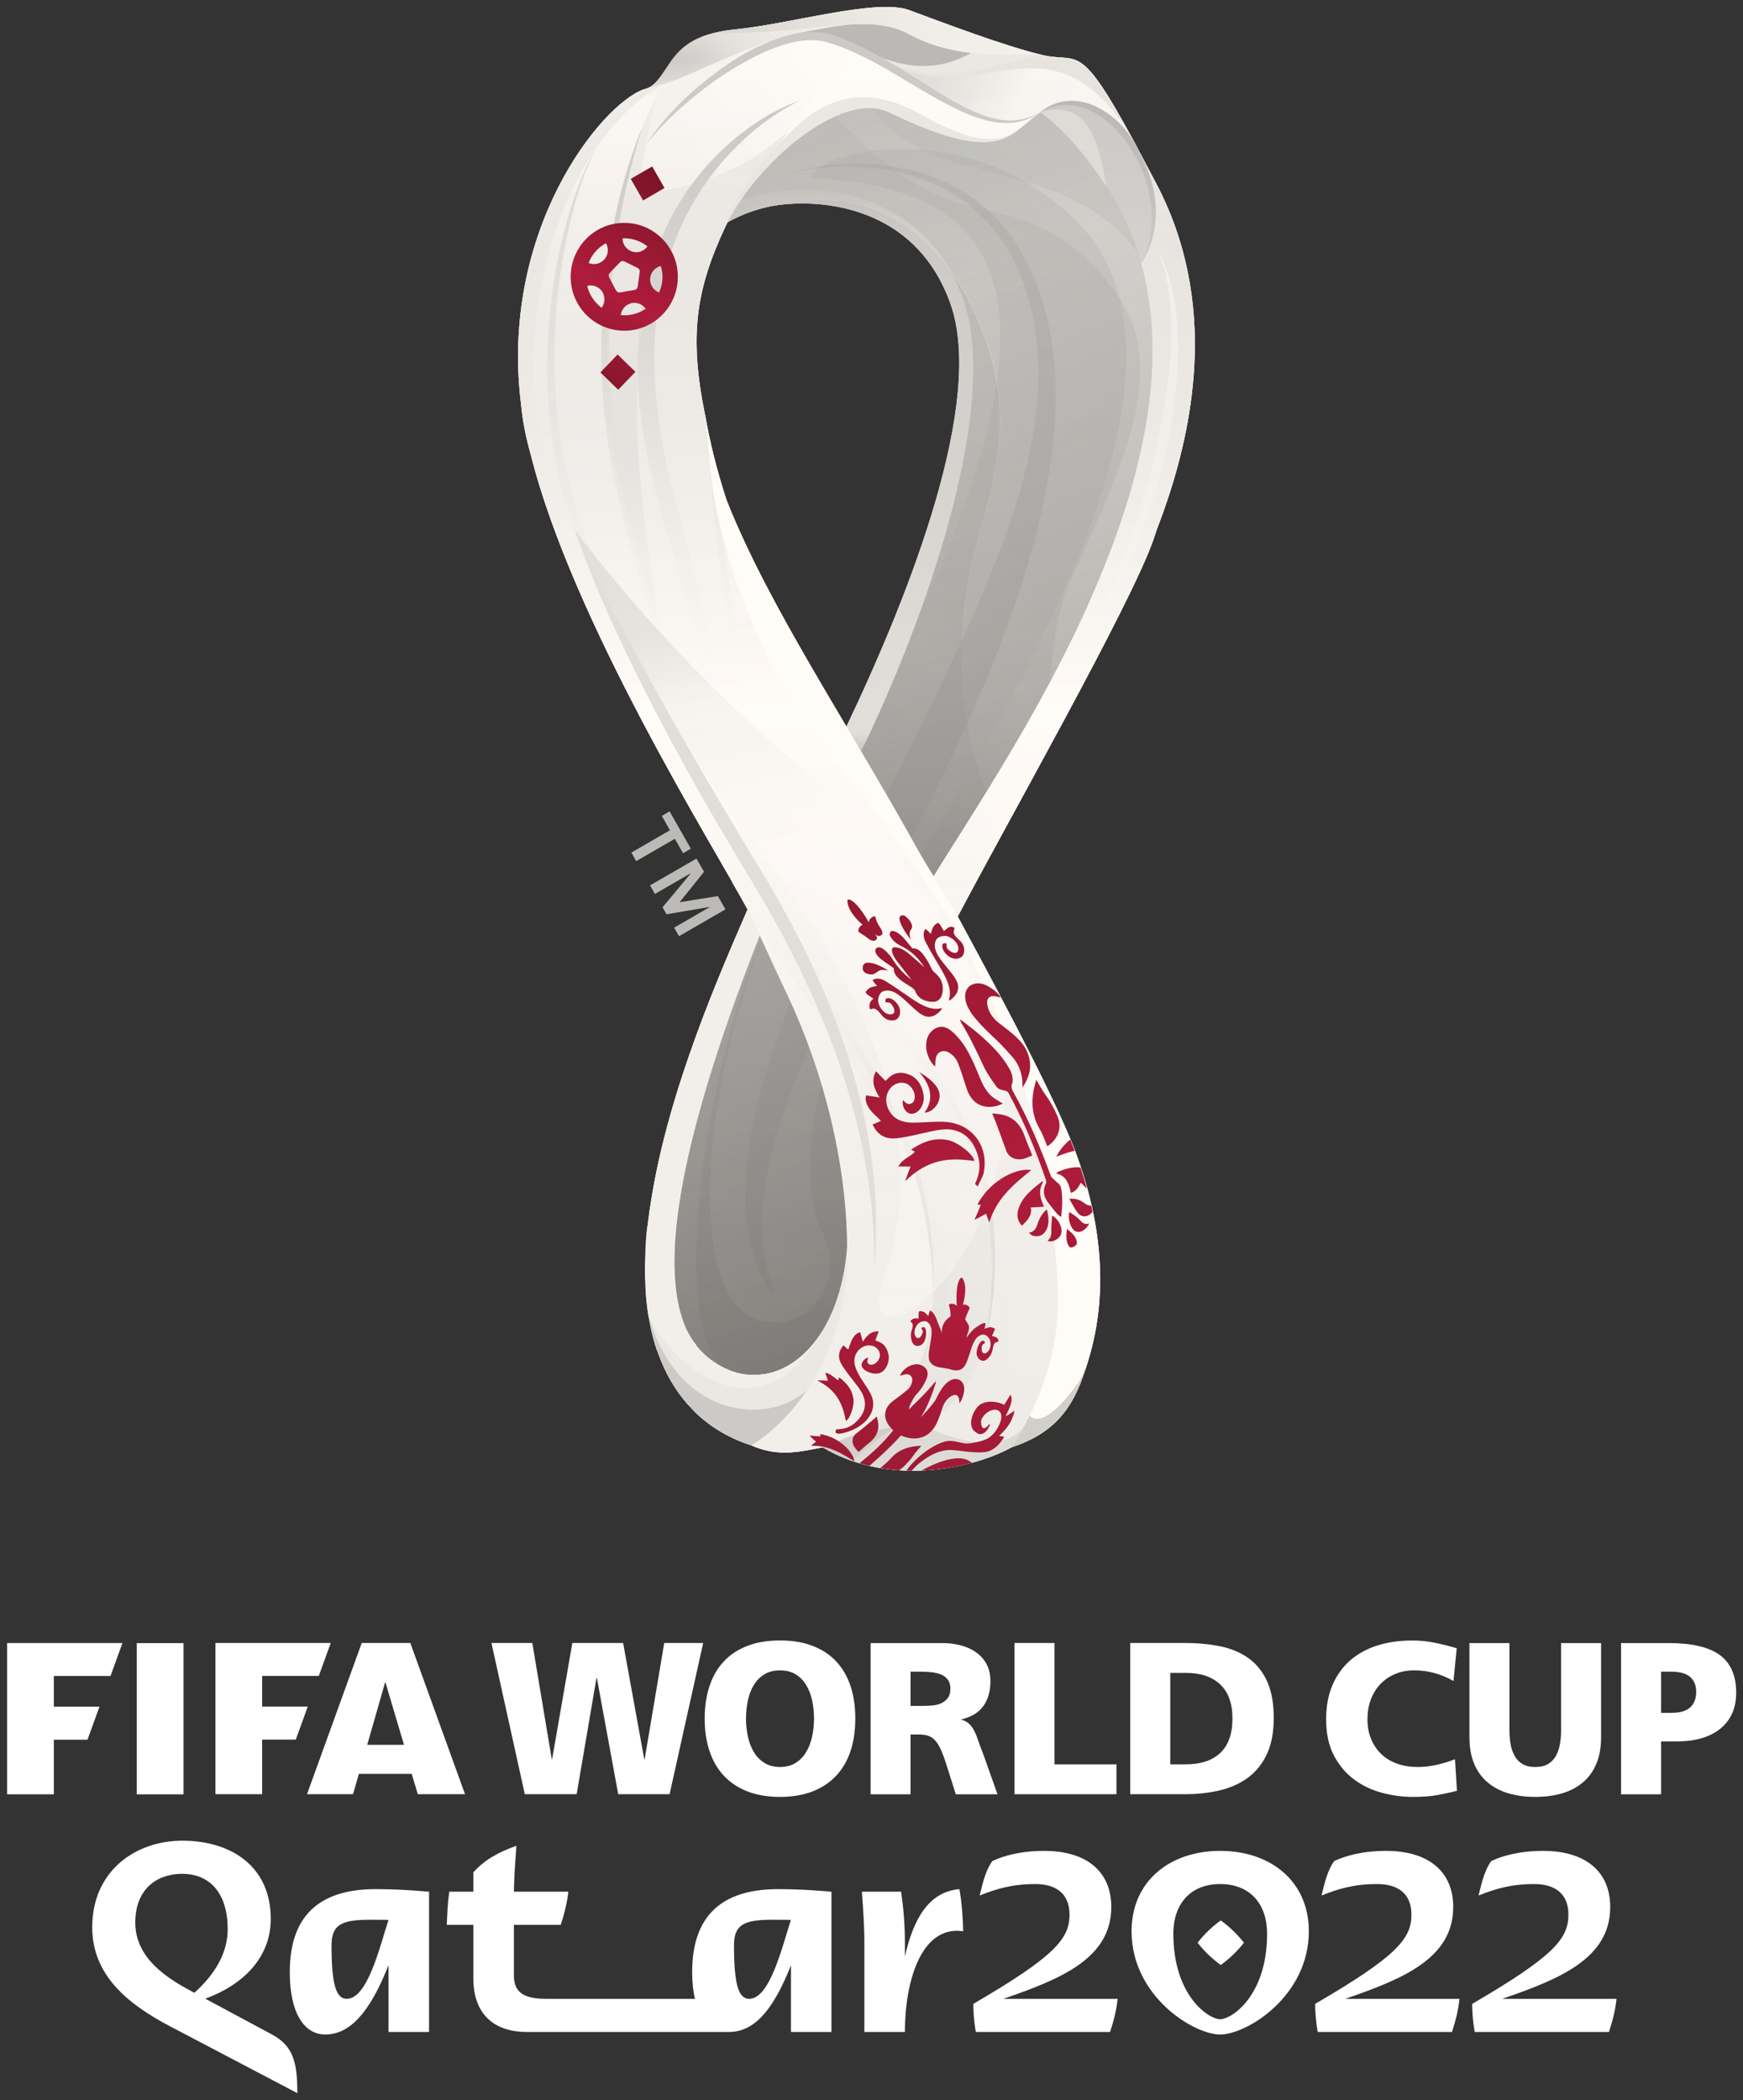 <?xml version="1.0" encoding="UTF-8"?> <svg xmlns="http://www.w3.org/2000/svg" width="44" height="53" viewBox="0 0 44 53" fill="none"><rect x="0" y="0" width="44" height="53" fill="#333333" stroke="none"/><g clip-path="url(#clip0_6960_70716)"><path d="M21.366 18.345C20.162 16.309 19.049 14.425 18.335 12.615C18.098 11.882 17.912 11.159 17.797 10.467C17.393 8.484 17.562 7.32 18.314 5.716C18.33 5.683 18.347 5.648 18.364 5.613C18.722 5.408 19.215 5.216 19.78 5.16C21.04 5.035 23.178 5.357 23.996 7.672C24.858 10.119 23.017 14.889 21.366 18.345ZM29.144 4.549C29.061 4.39 28.757 3.814 28.652 3.617C28.632 3.581 28.619 3.557 28.616 3.552C27.286 1.093 27.241 1.558 26.411 1.411C26.38 1.405 26.348 1.397 26.317 1.389C25.371 1.17 23.746 0.55 22.951 0.256C22.131 -0.046 19.971 0.604 18.577 0.742C18.223 0.777 17.948 0.843 17.728 0.929C17.087 1.179 16.928 1.605 16.663 1.953C16.509 2.158 16.401 2.219 16.257 2.253C16.254 2.254 16.25 2.254 16.248 2.255C15.164 2.646 12.602 5.828 13.155 10.219C13.195 10.649 13.285 11.069 13.4 11.48C14.46 15.694 18.005 21.345 18.875 22.948C18.234 24.434 16.865 27.486 16.428 30.36C16.41 30.457 16.304 31.117 16.298 31.672C16.24 33.133 16.512 34.469 17.353 35.429C17.358 35.435 17.518 35.608 17.526 35.615C17.956 36.042 18.463 36.314 18.974 36.477C19.696 36.79 20.246 36.615 20.778 36.524C21.015 36.669 21.263 36.781 21.516 36.868C23.037 37.397 24.738 36.972 25.535 36.524C26.604 36.174 27.091 35.542 27.396 34.563C27.704 33.641 28.175 31.758 27.109 28.972C26.63 27.769 25.667 25.887 24.183 23.15L24.174 23.134C25.363 20.867 28.549 15.259 29.116 13.62C29.147 13.534 29.174 13.45 29.2 13.366C30.163 10.885 30.792 7.603 29.144 4.549" fill="white"></path><path d="M20.46 25.945C20.117 25.278 19.365 23.826 19.205 23.481C17.458 26.907 17.027 30.712 17 31.818C17.018 32.668 17 33.957 18.194 34.506C19.778 32.334 17 29.088 20.46 25.945Z" fill="#ACA9A6"></path><path d="M24.474 14.518C24.882 12.475 25.901 10.733 24.607 7.894C23.542 5.556 21.708 4.72 19.781 5.16H19.782C21.042 5.035 23.181 5.356 23.998 7.672C24.86 10.119 23.019 14.889 21.368 18.345C21.33 18.426 21.289 18.507 21.251 18.588C22.053 19.99 22.709 21.196 23.493 22.621C23.493 22.621 24.549 20.905 24.987 20.128C24.088 18.031 24.218 15.79 24.474 14.518Z" fill="#ACA9A6"></path><path d="M29.48 7.855C29.479 7.785 29.479 7.713 29.477 7.645V7.634C29.477 7.603 29.476 7.576 29.476 7.546C29.464 7.24 29.443 6.975 29.414 6.756C29.383 6.541 29.346 6.381 29.312 6.266C29.159 5.805 28.793 5.255 28.374 4.725C27.553 3.689 26.529 2.737 26.498 2.707C26.433 2.735 26.367 2.77 26.298 2.81C25.423 3.337 25.444 4.053 22.406 2.588C21.947 2.367 21.23 2.507 20.828 2.534C23.9 4.83 27.271 4.732 29.48 7.855Z" fill="#BCBAB7"></path><path d="M27.114 16.501C27.232 16.322 27.338 16.157 27.433 16.006C27.547 15.819 27.655 15.627 27.756 15.433C27.803 15.345 27.848 15.256 27.892 15.166C29.139 12.639 29.489 9.69 29.471 7.856C27.908 3.284 23.35 5.323 21.89 2.473C21.866 2.474 20.773 2.538 20.75 2.541C20.822 2.633 20.895 2.723 20.973 2.813C21.552 3.479 22.907 4.829 24.365 5.173C25.824 5.518 27.047 5.732 28.278 7.577C29.509 9.424 28.199 12.026 27.047 14.581C26.587 15.601 26.541 16.625 26.474 17.636C26.661 17.375 26.702 17.072 26.924 16.771C26.989 16.683 27.052 16.592 27.114 16.501Z" fill="#CCC9C6"></path><path d="M28.288 7.575C27.057 5.729 25.835 5.515 24.376 5.17C22.918 4.827 21.563 3.476 20.984 2.811C20.906 2.721 20.832 2.63 20.761 2.539C19.755 2.637 18.948 3.449 18.404 4.61C18.217 5.009 18.061 5.449 17.938 5.915C18.34 5.564 19.022 5.234 19.786 5.159C21.711 4.718 23.546 5.555 24.611 7.893C25.905 10.732 24.886 12.474 24.477 14.516C24.222 15.789 24.092 18.029 24.991 20.127C25.303 19.573 25.641 18.807 26.485 17.634C26.552 16.622 26.597 15.598 27.057 14.579C28.21 12.024 29.519 9.421 28.288 7.575Z" fill="#BBB8B5"></path><mask id="mask0_6960_70716" style="mask-type:alpha" maskUnits="userSpaceOnUse" x="11" y="-2" width="26" height="29"><path d="M11.094 19.283L19.612 -1.58L36.339 5.341L27.821 26.204L11.094 19.283Z" fill="url(#paint0_linear_6960_70716)"></path></mask><g mask="url(#mask0_6960_70716)"><path d="M20.831 2.529C20.807 2.53 20.784 2.534 20.76 2.535C19.754 2.635 18.948 3.445 18.403 4.607C18.217 5.006 18.06 5.446 17.938 5.913C18.059 5.807 18.203 5.704 18.368 5.609C18.727 5.404 19.221 5.212 19.786 5.156C21.045 5.032 23.184 5.353 24.001 7.668C24.864 10.115 23.022 14.885 21.371 18.341C22.173 19.743 22.664 20.632 23.572 22.124C23.572 22.124 27.499 16.097 27.543 16.008C28.79 13.48 29.485 10.381 29.299 7.897C29.002 3.915 26.531 2.733 26.499 2.703C26.435 2.731 26.368 2.766 26.3 2.806C25.426 3.333 25.403 4.175 22.365 2.711C22.04 2.553 21.607 2.515 21.24 2.515C21.088 2.515 20.948 2.521 20.831 2.529" fill="url(#paint1_linear_6960_70716)"></path></g><path d="M19.552 23.119C18.192 25.028 16.105 35.231 19.14 34.874C23.903 34.202 20.183 24.42 19.552 23.119Z" fill="#9A9794"></path><mask id="mask1_6960_70716" style="mask-type:alpha" maskUnits="userSpaceOnUse" x="11" y="-2" width="26" height="29"><path d="M28.209 -1.409L36.286 20.074L19.405 26.506L11.328 5.024L28.209 -1.409Z" fill="url(#paint2_linear_6960_70716)"></path></mask><g mask="url(#mask1_6960_70716)"><path d="M20.823 2.526C20.799 2.527 20.776 2.531 20.752 2.532C19.746 2.632 18.941 3.442 18.395 4.604C18.209 5.004 18.052 5.443 17.93 5.91C18.051 5.804 18.195 5.701 18.361 5.607C18.72 5.401 19.213 5.209 19.778 5.153C21.037 5.029 23.177 5.35 23.993 7.665C24.856 10.112 23.014 14.882 21.364 18.338C22.165 19.74 22.855 21.171 23.64 22.596C23.64 22.596 27.851 15.248 27.894 15.159C29.142 12.631 29.678 9.672 29.474 7.848C29.267 5.995 28.907 5.332 28.455 4.649C28.297 4.409 26.523 2.73 26.492 2.7C26.427 2.728 26.36 2.763 26.292 2.803C25.418 3.33 25.395 4.172 22.357 2.708C22.032 2.55 21.599 2.512 21.232 2.512C21.081 2.512 20.94 2.518 20.823 2.526" fill="url(#paint3_linear_6960_70716)"></path></g><g opacity="0.28"><mask id="mask2_6960_70716" style="mask-type:alpha" maskUnits="userSpaceOnUse" x="3" y="-4" width="42" height="44"><path d="M44.62 10.59L27.755 39.894L3.969 26.02L20.834 -3.284L44.62 10.59Z" fill="url(#paint4_linear_6960_70716)"></path></mask><g mask="url(#mask2_6960_70716)"><path d="M22.718 3.761C21.423 3.775 20.476 4.199 20.445 4.502C26.494 4.702 26.98 8.962 21.066 19.729C18.824 23.811 17.933 27.564 17.922 30.086V30.181C17.929 31.77 18.292 32.853 18.888 33.194C19.093 33.311 19.312 33.366 19.528 33.369H19.565C20.501 33.356 21.367 32.367 20.76 31.103C20.004 29.531 20.642 26.289 22.575 22.748C24.507 19.205 31.262 9.466 27.102 5.509C25.72 4.193 24.125 3.774 22.844 3.761H22.718Z" fill="url(#paint5_linear_6960_70716)"></path></g></g><g opacity="0.33"><path d="M19.913 4.376C20.253 4.265 20.609 4.203 20.964 4.166C21.321 4.127 21.682 4.121 22.04 4.145C22.757 4.193 23.477 4.369 24.119 4.72C24.763 5.068 25.309 5.596 25.703 6.221C25.897 6.535 26.056 6.87 26.189 7.215C26.311 7.562 26.415 7.915 26.487 8.277C26.782 9.728 26.647 11.23 26.348 12.661C26.043 14.096 25.574 15.487 25.027 16.831C24.484 18.178 23.851 19.479 23.209 20.765L22.23 22.682L21.271 24.596C20.654 25.876 20.057 27.164 19.645 28.505C19.54 28.84 19.454 29.179 19.387 29.522C19.314 29.862 19.262 30.208 19.244 30.554C19.202 31.247 19.279 31.954 19.555 32.613L19.472 32.657C19.07 32.045 18.872 31.298 18.826 30.555C18.777 29.811 18.866 29.067 19.014 28.344C19.157 27.619 19.377 26.917 19.614 26.227C19.851 25.535 20.129 24.862 20.416 24.196C21.575 21.538 22.94 19.014 24.15 16.442C24.448 15.797 24.745 15.153 25.007 14.496C25.274 13.841 25.519 13.177 25.717 12.501C26.115 11.152 26.34 9.732 26.136 8.34C26.091 7.993 25.997 7.652 25.897 7.317C25.785 6.986 25.647 6.664 25.476 6.36C25.128 5.756 24.634 5.236 24.03 4.878C23.429 4.517 22.736 4.315 22.032 4.24C21.68 4.202 21.324 4.194 20.969 4.217C20.614 4.241 20.259 4.287 19.915 4.384L19.913 4.376Z" fill="#797775"></path></g><g opacity="0.55"><mask id="mask3_6960_70716" style="mask-type:alpha" maskUnits="userSpaceOnUse" x="16" y="22" width="7" height="14"><path d="M16.367 22.826H22.631V35.158H16.367V22.826Z" fill="url(#paint6_linear_6960_70716)"></path></mask><g mask="url(#mask3_6960_70716)"><path d="M16.359 30.988C16.359 33.082 17.324 34.307 18.093 34.804C18.339 34.963 18.754 35.074 19.194 35.083H19.31C19.49 35.079 19.672 35.059 19.846 35.016C21.031 34.725 21.929 33.528 21.95 31.3V31.14C21.941 30.25 21.797 29.201 21.482 27.988C21.376 27.582 20.535 25.745 20.368 25.419C20.024 24.753 19.234 23.186 19.073 22.84C17.699 25.968 16.387 29.881 16.359 30.988" fill="url(#paint7_linear_6960_70716)"></path></g></g><g opacity="0.44"><mask id="mask4_6960_70716" style="mask-type:alpha" maskUnits="userSpaceOnUse" x="11" y="-3" width="26" height="30"><path d="M19.351 26.427L11.375 4.104L28.893 -2.239L36.869 20.084L19.351 26.427Z" fill="url(#paint8_linear_6960_70716)"></path></mask><g mask="url(#mask4_6960_70716)"><path d="M18.395 4.603C18.209 5.003 18.053 5.442 17.93 5.909C18.05 5.803 18.196 5.7 18.361 5.606C18.72 5.4 19.213 5.208 19.777 5.152C21.037 5.028 23.175 5.349 23.993 7.664C24.856 10.111 23.014 14.881 21.364 18.337C22.165 19.739 22.907 21.039 23.69 22.463C23.69 22.463 27.851 15.248 27.894 15.158C29.142 12.63 30.309 7.893 28.368 4.717C27.678 3.588 26.689 2.742 26.656 2.712C26.526 2.732 26.36 2.762 26.292 2.802C25.418 3.329 25.722 3.758 22.626 2.422C22.373 2.313 22.106 2.264 21.835 2.264C20.406 2.264 18.854 3.626 18.395 4.603" fill="url(#paint9_linear_6960_70716)"></path></g></g><g opacity="0.44"><mask id="mask5_6960_70716" style="mask-type:alpha" maskUnits="userSpaceOnUse" x="6" y="-2" width="35" height="42"><path d="M18.145 39.642L6.117 5.976L28.11 -1.987L40.137 31.678L18.145 39.642Z" fill="url(#paint10_linear_6960_70716)"></path></mask><g mask="url(#mask5_6960_70716)"><path d="M21.846 2.482C20.839 2.49 19.711 3.318 19.291 3.792C18.803 4.344 18.057 5.438 17.934 5.905C18.337 5.555 19.018 5.224 19.781 5.149C21.041 5.024 23.18 5.345 23.998 7.66C24.86 10.107 23.018 14.877 21.368 18.333C21.329 18.414 21.29 18.496 21.251 18.576C21.085 18.872 19.136 22.645 19.068 22.842C17.864 26.338 16.699 29.919 16.672 31.026C16.672 32.922 17.339 35.05 19.212 35.08H19.291C19.464 35.078 19.647 35.057 19.841 35.018C21.622 34.652 22.065 31.722 21.797 30.212C21.797 30.212 21.223 27.76 21.195 27.709C21.195 27.709 24.732 20.569 24.987 20.117C25.299 19.563 27.855 15.244 27.899 15.154C29.146 12.627 29.598 9.674 29.478 7.844C29.436 7.199 28.791 5.243 28.372 4.713C27.552 3.677 26.364 2.759 26.296 2.798C25.422 3.326 25.56 3.761 22.405 2.576C22.236 2.513 22.059 2.484 21.878 2.482H21.846Z" fill="url(#paint11_linear_6960_70716)"></path></g></g><mask id="mask6_6960_70716" style="mask-type:alpha" maskUnits="userSpaceOnUse" x="18" y="4" width="8" height="15"><path d="M25.224 18.959H18.367V4.788H25.224V18.959Z" fill="url(#paint12_linear_6960_70716)"></path></mask><g mask="url(#mask6_6960_70716)"><path d="M19.743 4.813C19.579 4.83 19.007 4.942 18.659 5.059L18.471 5.348L18.359 5.609C18.718 5.403 19.212 5.211 19.777 5.155C21.036 5.031 23.175 5.352 23.992 7.667C24.855 10.114 23.013 14.884 21.362 18.34C21.327 18.415 21.29 18.49 21.254 18.565C21.52 18.789 21.729 18.96 21.729 18.96C21.779 18.877 21.809 18.809 21.854 18.724C23.553 15.159 25.217 10.109 24.314 7.553C23.963 6.559 23.356 5.815 22.511 5.343C22.457 5.314 22.136 5.157 22.025 5.115C21.971 5.092 21.916 5.072 21.862 5.052C21.756 5.015 21.427 4.925 21.373 4.913C21.167 4.865 20.954 4.831 20.737 4.812C20.576 4.796 20.411 4.789 20.248 4.789C20.078 4.789 19.907 4.797 19.743 4.813" fill="url(#paint13_linear_6960_70716)"></path></g><path d="M23.567 22.127C23.435 21.904 23.356 21.781 23.356 21.781C23.306 21.696 23.259 21.616 23.211 21.535C21.379 18.219 19.407 15.332 18.335 12.615C18.098 11.881 17.912 11.158 17.797 10.466C17.393 8.483 17.562 7.319 18.314 5.715C19.037 4.172 21.224 2.246 22.447 2.836C25.086 4.107 25.437 3.494 26.073 2.971C26.093 2.956 26.142 2.919 26.163 2.9C26.177 2.89 26.257 2.837 26.271 2.827C33.188 8.18 25.773 18.525 23.567 22.127ZM19.347 34.67C19.165 34.699 18.991 34.704 18.824 34.686C18.548 34.649 18.272 34.54 18.008 34.357C17.638 34.1 17.363 33.721 17.221 33.291C16.792 31.997 16.882 29.42 19.179 23.586C19.418 24.11 19.643 24.604 19.742 24.806C21.072 27.514 21.391 29.998 21.392 31.481C21.249 33.348 20.355 34.48 19.347 34.67M29.144 4.547C29.061 4.389 28.757 3.814 28.652 3.616C28.632 3.579 28.619 3.555 28.616 3.55C27.286 1.091 27.241 1.558 26.41 1.41C26.38 1.405 26.348 1.396 26.317 1.389C25.371 1.17 23.745 0.549 22.951 0.256C22.131 -0.047 19.971 0.603 18.577 0.741C18.222 0.776 17.948 0.842 17.728 0.927C17.087 1.178 16.928 1.604 16.663 1.952C16.509 2.156 16.4 2.219 16.257 2.252C16.254 2.253 16.25 2.253 16.248 2.254C15.164 2.645 12.602 5.827 13.155 10.217C13.194 10.648 13.285 11.068 13.4 11.479C14.46 15.693 18.005 21.345 18.875 22.947C18.234 24.434 16.865 27.485 16.428 30.358C16.41 30.456 16.304 31.117 16.298 31.67V31.671C16.239 33.131 16.511 34.469 17.353 35.429C17.358 35.434 17.518 35.607 17.526 35.615C17.955 36.041 18.463 36.313 18.974 36.477C19.696 36.789 20.246 36.614 20.777 36.522C21.015 36.668 21.263 36.779 21.516 36.867C23.037 37.396 24.738 36.971 25.535 36.522C26.604 36.173 27.09 35.541 27.396 34.563C27.704 33.641 28.175 31.757 27.11 28.972C26.63 27.768 25.667 25.885 24.183 23.149L24.174 23.133C25.363 20.866 28.549 15.258 29.116 13.619C29.147 13.533 29.174 13.449 29.2 13.366C30.163 10.885 30.792 7.602 29.144 4.547" fill="#EFECE8"></path><path d="M26.272 17.807C26.172 17.97 25.917 18.354 25.6 18.827C24.809 20.175 24.057 21.317 23.562 22.125C23.723 22.386 24.082 22.974 24.235 23.254C24.215 23.218 24.197 23.184 24.178 23.148L24.168 23.132C24.244 22.987 24.329 22.827 24.421 22.656C24.424 21.744 25.964 18.515 26.272 17.807Z" fill="#DAD7D3"></path><path d="M22.939 0.857C22.355 0.542 21.61 0.567 20.899 0.692C20.682 0.73 20.164 0.831 20.164 0.831C20.164 0.831 21.212 1.09 22.048 1.387C22.587 1.595 23.492 1.947 24.581 1.368L24.602 1.321C24.099 1.267 23.494 1.156 22.939 0.857Z" fill="#BBB8B5"></path><path d="M19.525 1.103C19.285 1.198 19.076 1.283 18.927 1.365C16.961 2.463 16.403 3.549 16.309 3.637C16.253 4.019 16.168 4.313 16.125 4.777C16.489 4.966 18.252 4.62 19.425 3.691C19.57 3.569 19.723 3.451 19.883 3.34C19.944 3.292 20.001 3.263 20.048 3.227C20.056 3.224 20.063 3.209 20.07 3.206C20.74 2.603 21.529 1.125 22.267 1.49C22.326 1.519 22.384 1.546 22.441 1.57C22.354 1.519 22.267 1.469 22.178 1.421C21.65 1.136 21.091 0.928 20.483 0.928C20.177 0.928 19.858 0.981 19.525 1.103Z" fill="url(#paint14_linear_6960_70716)"></path><path d="M16.628 2.333C16.541 2.553 16.468 2.764 16.419 3.036C16.385 3.222 16.352 3.425 16.32 3.642C17.559 2.094 18.809 1.432 18.938 1.37C19.083 1.298 19.481 1.023 19.658 0.965C18.313 1.332 17.562 1.884 16.759 2.128C16.723 2.161 16.649 2.282 16.628 2.333Z" fill="#F6F2EE"></path><path d="M23.209 2.87C21.154 1.71 20.095 3.185 20.094 3.185C20.088 3.187 20.082 3.208 20.076 3.21C19.346 3.867 18.615 4.784 18.312 5.715C19.037 4.171 21.223 2.245 22.447 2.835C25.34 4.229 25.486 3.36 26.271 2.827C25.697 3.175 25.223 4.006 23.209 2.87Z" fill="#EBE7E3"></path><path d="M26.073 2.932C24.724 3.5 23.814 2.387 22.452 1.576C22.394 1.551 22.336 1.525 22.277 1.495C21.331 1.021 19.738 3.537 19.742 3.535C20.047 3.31 21.159 1.712 23.214 2.872C25.227 4.008 25.527 3.363 26.074 2.974C26.102 2.956 26.275 2.829 26.275 2.829C26.275 2.829 26.1 2.91 26.074 2.931L26.073 2.932Z" fill="#FFFBF7"></path><path d="M19.434 3.696C18.261 4.594 16.498 4.971 16.135 4.783C15.975 6.558 15.592 8.852 15.982 11.444C16.153 12.576 16.381 13.781 16.57 14.974C16.089 11.165 15.987 6.593 19.434 3.696Z" fill="#EFECE8"></path><path d="M17.737 0.927C17.096 1.178 16.937 1.603 16.672 1.952C16.517 2.156 16.409 2.219 16.266 2.252C16.364 2.231 16.48 2.203 16.611 2.171C16.969 2.08 17.273 1.947 17.628 1.789C17.954 1.644 18.323 1.48 18.797 1.285C19.06 1.177 19.616 0.974 19.91 0.894C20.207 0.813 20.979 0.68 21.021 0.672C21.021 0.672 21.317 0.634 21.413 0.619C21.386 0.621 18.147 0.807 17.737 0.927Z" fill="#EFECE8"></path><mask id="mask7_6960_70716" style="mask-type:alpha" maskUnits="userSpaceOnUse" x="16" y="0" width="6" height="3"><path d="M16.242 0.6H21.389V2.232H16.242V0.6Z" fill="url(#paint15_linear_6960_70716)"></path></mask><g mask="url(#mask7_6960_70716)"><path d="M21.316 0.613C21.247 0.618 18.131 0.796 17.721 0.917C17.081 1.168 16.921 1.593 16.656 1.941C16.501 2.145 16.392 2.208 16.25 2.241C16.348 2.22 16.463 2.193 16.594 2.16C16.953 2.07 17.257 1.935 17.612 1.777C17.937 1.633 18.307 1.47 18.781 1.274C19.043 1.167 19.6 0.962 19.893 0.882C20.191 0.802 20.933 0.672 21.004 0.662C21.103 0.648 21.301 0.622 21.397 0.609C21.37 0.61 21.343 0.611 21.316 0.613" fill="url(#paint16_linear_6960_70716)"></path></g><path d="M25.987 35.724C25.955 35.791 25.93 35.85 25.897 35.908C25.784 36.13 25.662 36.337 25.531 36.522C26.607 36.169 27.088 35.55 27.393 34.561C26.254 35.765 25.987 35.724 25.987 35.724Z" fill="#D2CFCB"></path><path d="M23.491 36.055C22.634 35.677 21.946 36.418 21.516 36.867C23.036 37.396 24.737 36.971 25.535 36.522C25.664 36.338 25.787 36.132 25.9 35.91C25.45 36.662 24.319 36.42 23.491 36.055Z" fill="#DEDBD7"></path><path d="M20.85 34.77C21.284 33.91 21.514 32.353 21.383 31.48C21.237 33.341 20.344 34.479 19.338 34.669C19.156 34.698 18.981 34.703 18.815 34.685C18.539 34.648 18.263 34.54 17.998 34.356C17.954 34.326 17.912 34.292 17.87 34.259C17.103 34.029 16.485 33.374 16.303 32.573C16.302 32.565 16.298 32.558 16.297 32.55C16.305 32.681 16.317 32.81 16.332 32.938L16.335 32.966C16.382 33.353 16.462 33.725 16.581 34.074C17.427 35.616 19.861 36.731 20.85 34.77Z" fill="#EBE7E3"></path><path d="M19.338 34.67C19.156 34.699 18.982 34.703 18.815 34.686C18.54 34.649 18.263 34.54 17.999 34.357C17.796 34.216 17.622 34.039 17.482 33.836C16.788 33.112 16.405 31.822 16.344 30.945L16.341 30.913V30.914V30.913V30.915C16.315 31.147 16.292 31.42 16.289 31.67V31.671C16.268 32.202 16.29 32.716 16.367 33.202C16.37 33.211 16.372 33.22 16.373 33.23C17.142 34.701 19.274 36.168 20.694 33.691C20.325 34.239 19.846 34.574 19.338 34.67Z" fill="#F2EFEA"></path><path d="M28.606 3.55C27.276 1.091 27.231 1.557 26.4 1.41C25.274 1.47 24.017 2.261 22.438 1.575C24.66 2.914 26.532 0.025 28.637 3.607C28.638 3.61 28.663 3.656 28.665 3.659C28.656 3.643 28.649 3.629 28.641 3.616C28.622 3.579 28.609 3.555 28.606 3.55Z" fill="#E7E4E0"></path><mask id="mask8_6960_70716" style="mask-type:alpha" maskUnits="userSpaceOnUse" x="21" y="-2" width="9" height="9"><path d="M27.254 6.227L21.555 3.114L23.871 -1.184L29.57 1.928L27.254 6.227Z" fill="url(#paint17_linear_6960_70716)"></path></mask><g mask="url(#mask8_6960_70716)"><path d="M26.277 2.823C26.289 2.815 26.303 2.807 26.317 2.798C26.816 2.468 27.789 2.293 28.658 3.611C27.382 1.437 26.193 1.637 24.96 1.837C24.155 1.969 23.331 2.099 22.453 1.57C23.689 2.372 25.095 3.561 26.277 2.823" fill="url(#paint18_linear_6960_70716)"></path></g><path d="M18.976 36.477C19.535 36.126 20.011 35.634 20.39 35.064C19.334 36.041 17.047 35.724 16.375 33.185C16.51 34.044 16.815 34.815 17.355 35.43C17.36 35.436 17.52 35.609 17.527 35.616C17.957 36.043 18.465 36.314 18.976 36.477Z" fill="#CCC9C6"></path><path d="M22.949 0.256C22.128 -0.047 19.969 0.604 18.575 0.741C18.22 0.776 17.945 0.842 17.727 0.927C18.551 0.747 18.608 0.926 21.024 0.654C21.036 0.652 21.341 0.623 21.418 0.618C21.961 0.583 22.497 0.62 22.938 0.858C23.493 1.157 24.017 1.284 24.52 1.338C25.145 1.405 25.738 1.359 26.314 1.389C25.369 1.169 23.743 0.548 22.949 0.256Z" fill="#F2EFEA"></path><mask id="mask9_6960_70716" style="mask-type:alpha" maskUnits="userSpaceOnUse" x="17" y="0" width="10" height="2"><path d="M17.719 0.173H26.307V1.385H17.719V0.173Z" fill="url(#paint19_linear_6960_70716)"></path></mask><g mask="url(#mask9_6960_70716)"><path d="M22.315 0.173C21.298 0.189 19.692 0.628 18.575 0.738C18.22 0.773 17.945 0.839 17.727 0.924C18.56 0.756 18.644 0.922 21.025 0.651C21.036 0.649 21.342 0.619 21.418 0.615C21.962 0.579 22.496 0.616 22.938 0.854C23.493 1.154 24.017 1.28 24.52 1.334C24.897 1.375 25.262 1.375 25.619 1.374C25.854 1.374 26.086 1.374 26.315 1.385C25.369 1.166 23.743 0.546 22.95 0.252C22.809 0.201 22.63 0.177 22.422 0.173H22.315Z" fill="url(#paint20_linear_6960_70716)"></path></g><path d="M24.508 1.339L24.443 1.373C23.542 1.862 22.71 1.635 22.172 1.427C22.26 1.475 22.348 1.524 22.434 1.577C24.013 2.264 25.271 1.472 26.396 1.411C26.367 1.406 26.335 1.398 26.304 1.39C25.728 1.361 25.135 1.407 24.508 1.339Z" fill="#EBE7E3"></path><path d="M26.27 29.088C25.247 24.546 23.023 21.588 21.063 19.165C19.399 17.11 18.494 14.893 18.078 12.888C18.119 13.348 18.157 13.83 18.188 14.322C18.567 17.107 19.599 20.417 22.634 24.161C25.392 27.562 25.976 28.026 26.27 29.088Z" fill="#FFFBF7"></path><path d="M28.695 3.713C28.695 3.714 28.727 3.788 28.727 3.788C28.735 3.805 28.918 4.241 28.925 4.258C29.438 5.469 28.908 6.467 28.806 6.638C29.546 9.273 28.77 12.287 27.57 15.026C27.046 16.226 27.066 17.302 26.914 18.061C26.916 18.057 26.918 18.053 26.919 18.05C27.917 16.193 28.829 14.427 29.108 13.62C29.139 13.534 29.166 13.45 29.192 13.367C30.155 10.886 30.784 7.603 29.136 4.549C29.064 4.411 28.825 3.959 28.695 3.713Z" fill="#EBE7E3"></path><path d="M26.266 2.827C26.994 3.391 27.5 4.056 27.934 4.717C27.786 3.669 27.523 2.629 26.652 2.718C26.543 2.73 26.441 2.75 26.337 2.794C26.333 2.795 26.324 2.78 26.266 2.827Z" fill="#DEDBD7"></path><path d="M28.949 4.236C28.943 4.219 28.432 3.473 28.141 3.175C27.821 2.826 27.357 2.619 26.951 2.629C26.578 2.639 26.431 2.74 26.315 2.797C26.297 2.805 26.275 2.822 26.266 2.829C27.512 2.469 27.75 3.682 27.934 4.718C28.334 5.329 28.621 5.972 28.808 6.642C28.879 6.507 29.409 5.428 28.949 4.236Z" fill="#CCC9C6"></path><path d="M21.505 36.869C22.047 36.424 22.492 35.938 23.063 35.957C22.652 35.939 21.121 36.27 20.766 36.525C21.004 36.67 21.253 36.782 21.505 36.869Z" fill="#D2CFCB"></path><path d="M26.743 32.169C26.727 31.745 26.679 31.325 26.602 30.92C26.447 30.112 26.165 29.359 25.732 28.744C24.134 26.476 20.306 22.294 19.312 19.037C19.601 21.079 19.109 23.534 19.922 24.74C20.198 25.098 20.465 25.452 20.72 25.798C22.669 28.139 24.936 29.497 24.865 32.817C24.827 34.577 24.239 35.205 23.38 36.016C23.413 36.027 23.447 36.04 23.483 36.056C24.312 36.419 25.442 36.663 25.892 35.911C26.472 34.768 26.802 33.711 26.743 32.169Z" fill="#EFECE8"></path><path d="M25.019 33.099C25.534 28.828 23.085 26.54 20.751 23.848C20.481 23.545 19.702 23.201 20.007 23.91C21.325 25.994 22.203 28.017 22.412 28.858C23.642 33.824 22.291 35.394 20.773 36.523C21.128 36.269 22.66 35.938 23.07 35.956C23.17 35.958 23.275 35.977 23.384 36.015C24.083 35.355 24.571 35.008 24.846 33.956C24.885 33.81 24.92 33.648 24.955 33.469C24.978 33.353 25.003 33.23 25.019 33.099Z" fill="#E7E4E0"></path><path d="M23.216 29.978C22.646 27.682 21.296 24.098 18.9 20.968C18.863 21.08 18.652 21.755 18.477 22.258C18.636 22.534 18.769 22.768 18.867 22.949C18.991 23.189 19.07 23.356 19.171 23.588C19.41 24.112 19.636 24.605 19.734 24.808C21.064 27.516 21.383 29.999 21.384 31.483C21.483 33.342 20.559 35.476 18.966 36.477C19.689 36.791 20.239 36.615 20.77 36.524C22.067 36.049 24.446 34.944 23.216 29.978Z" fill="#F2EFEA"></path><mask id="mask10_6960_70716" style="mask-type:alpha" maskUnits="userSpaceOnUse" x="12" y="1" width="7" height="18"><path d="M18.104 2.176L17.154 18.753L12.188 18.465L13.137 1.887L18.104 2.176Z" fill="url(#paint21_linear_6960_70716)"></path></mask><g mask="url(#mask10_6960_70716)"><path d="M15.124 3.628C13.517 5.84 13.119 9.427 13.762 11.331C14.582 13.765 14.949 14.968 16.977 18.224C17.163 18.523 15.926 13.546 15.656 12.335C15.408 11.227 14.658 6.701 16.245 3.133C16.392 2.802 16.56 2.437 16.75 2.126C16.113 2.463 15.572 3.014 15.124 3.628" fill="url(#paint22_linear_6960_70716)"></path></g><path d="M20.195 2.537C19.458 2.894 18.821 3.425 18.284 4.027C17.747 4.63 17.33 5.332 17.038 6.079C16.457 7.582 16.412 9.244 16.667 10.835C16.906 12.438 17.481 13.987 17.809 15.62C17.975 16.434 18.067 17.271 18.041 18.104C18.012 18.937 17.867 19.762 17.613 20.546C17.772 19.737 17.856 18.918 17.823 18.104C17.799 17.29 17.662 16.486 17.471 15.695C17.276 14.905 17.037 14.122 16.802 13.331C16.573 12.538 16.36 11.732 16.231 10.904C16.106 10.077 16.057 9.233 16.124 8.393C16.164 7.974 16.221 7.555 16.324 7.146C16.421 6.736 16.551 6.332 16.722 5.947C17.056 5.173 17.536 4.466 18.129 3.878C18.725 3.299 19.418 2.806 20.195 2.537Z" fill="#CCC9C6"></path><path d="M18.529 22.189C18.693 21.749 18.798 21.293 18.848 20.83C18.888 20.366 18.898 19.901 18.864 19.435C18.815 18.504 18.673 17.578 18.535 16.652C18.401 15.725 18.246 14.8 18.122 13.871C17.991 12.943 17.948 12.011 17.859 11.078L18.701 16.627C18.84 17.554 18.968 18.486 19 19.429C19.018 19.901 18.991 20.373 18.935 20.841C18.855 21.307 18.73 21.764 18.529 22.189Z" fill="#CCC9C6"></path><path d="M16.212 3.21C16.032 3.8 15.87 4.395 15.751 4.998C15.623 5.6 15.53 6.208 15.471 6.818C15.349 8.039 15.349 9.273 15.475 10.492C15.593 11.713 15.876 12.912 16.178 14.105C16.328 14.703 16.489 15.299 16.625 15.903C16.752 16.506 16.873 17.12 16.855 17.74C16.827 17.122 16.687 16.521 16.527 15.926C16.369 15.332 16.192 14.741 16.023 14.148C15.681 12.963 15.402 11.75 15.264 10.515C15.201 9.897 15.173 9.276 15.181 8.655C15.189 8.035 15.221 7.414 15.302 6.799C15.382 6.184 15.497 5.574 15.645 4.973C15.8 4.375 15.984 3.784 16.212 3.21Z" fill="#CCC9C6"></path><path d="M15.061 3.719C14.791 4.232 14.609 4.784 14.46 5.343C14.313 5.901 14.21 6.471 14.128 7.042C13.975 8.186 13.957 9.347 14.075 10.491C14.193 11.635 14.465 12.764 14.919 13.816C15.152 14.337 15.414 14.858 15.672 15.37C15.926 15.887 16.22 16.384 16.493 16.898C16.309 16.673 16.136 16.441 15.967 16.203C15.804 15.964 15.645 15.719 15.496 15.469C15.35 15.216 15.21 14.96 15.08 14.701C14.947 14.444 14.822 14.178 14.706 13.909C14.248 12.829 13.982 11.675 13.871 10.512C13.756 9.347 13.818 8.172 13.996 7.022C14.088 6.447 14.216 5.877 14.386 5.321C14.557 4.766 14.762 4.216 15.061 3.719Z" fill="#DEDBD7"></path><path d="M16.312 3.643C16.84 2.836 17.567 2.177 18.359 1.628C18.758 1.356 19.189 1.126 19.651 0.965C19.818 0.909 19.987 0.86 20.163 0.832C20.231 0.82 20.304 0.814 20.374 0.81C20.5 0.804 20.627 0.801 20.753 0.823C20.882 0.838 21.004 0.88 21.117 0.918C22.038 1.249 22.836 1.803 23.643 2.303C24.047 2.553 24.46 2.793 24.908 2.936C25.13 3.008 25.364 3.052 25.598 3.036C25.831 3.022 26.063 2.951 26.268 2.828C26.075 2.969 25.844 3.062 25.603 3.092C25.361 3.125 25.115 3.094 24.88 3.034C24.408 2.908 23.98 2.676 23.561 2.443C22.729 1.971 21.939 1.419 21.048 1.119C20.935 1.083 20.83 1.047 20.722 1.032C20.613 1.012 20.5 1.013 20.387 1.016C20.16 1.028 19.933 1.08 19.713 1.151C19.269 1.296 18.852 1.523 18.45 1.77C18.048 2.019 17.667 2.306 17.309 2.618C16.947 2.927 16.609 3.266 16.312 3.643Z" fill="#CCC9C6"></path><path d="M26.266 2.826C26.456 2.669 26.699 2.565 26.956 2.547C27.212 2.529 27.473 2.589 27.702 2.707C28.108 2.914 28.408 3.208 28.645 3.615C28.652 3.627 28.677 3.672 28.699 3.715C28.714 3.742 28.727 3.769 28.735 3.784C28.99 4.259 29.154 4.719 29.174 5.224C29.199 5.726 29.086 6.227 28.809 6.64C29.029 6.209 29.105 5.714 29.062 5.231C29.014 4.749 28.857 4.28 28.613 3.863C28.372 3.449 28.04 3.08 27.629 2.846C27.424 2.731 27.195 2.661 26.959 2.654C26.723 2.647 26.483 2.708 26.266 2.826Z" fill="#BBB8B5"></path><path d="M19.062 20.868C19.29 21.933 19.642 22.967 20.137 23.928C20.379 24.412 20.654 24.878 20.956 25.325L21.419 25.995L21.65 26.333C21.726 26.446 21.795 26.566 21.867 26.681C22.161 27.142 22.411 27.629 22.649 28.122C22.875 28.621 23.067 29.135 23.218 29.663C23.361 30.191 23.468 30.729 23.516 31.274C23.568 31.819 23.576 32.049 23.556 32.592C23.543 32.048 23.519 31.82 23.444 31.283C23.373 30.744 23.262 30.213 23.105 29.695C22.945 29.178 22.738 28.677 22.515 28.185C22.276 27.701 22.025 27.221 21.73 26.767C21.657 26.653 21.588 26.537 21.512 26.425L21.281 26.091C21.129 25.869 20.97 25.646 20.82 25.418C20.519 24.962 20.245 24.486 20.006 23.994C19.531 23.008 19.209 21.948 19.062 20.868Z" fill="#CCC9C6"></path><path d="M18.766 17.932C18.847 18.667 19.038 19.386 19.257 20.09C19.477 20.794 19.74 21.485 20.049 22.153C20.67 23.487 21.462 24.75 22.485 25.799C22.743 26.055 23.012 26.322 23.253 26.605C23.495 26.888 23.715 27.19 23.916 27.505C24.318 28.133 24.626 28.823 24.825 29.543C25.159 30.75 25.203 32.026 24.995 33.252C24.955 33.488 24.904 33.724 24.845 33.956C24.989 33.229 25.061 32.49 25.035 31.754C25.016 31.017 24.906 30.284 24.696 29.581C24.483 28.879 24.185 28.203 23.785 27.59C23.585 27.284 23.367 26.989 23.128 26.713C22.888 26.434 22.628 26.186 22.365 25.917C21.336 24.842 20.531 23.565 19.934 22.207C19.636 21.527 19.383 20.826 19.179 20.113C19.079 19.756 18.992 19.396 18.918 19.032C18.845 18.669 18.782 18.302 18.766 17.932Z" fill="#D2CFCB"></path><path d="M27.531 16.011C27.914 15.262 28.229 14.485 28.504 13.697C28.78 12.91 29.008 12.106 29.192 11.293C29.374 10.48 29.502 9.654 29.553 8.823C29.573 8.407 29.574 7.989 29.529 7.576L29.497 7.265L29.433 6.959L29.402 6.805C29.389 6.754 29.368 6.706 29.352 6.657L29.253 6.358C29.644 7.109 29.738 7.986 29.736 8.827C29.736 9.252 29.706 9.675 29.652 10.097C29.602 10.517 29.53 10.934 29.438 11.348C29.261 12.176 29.013 12.987 28.703 13.773C28.391 14.557 28.009 15.318 27.531 16.011Z" fill="#FFFBF7"></path><mask id="mask11_6960_70716" style="mask-type:alpha" maskUnits="userSpaceOnUse" x="18" y="15" width="11" height="21"><path d="M18.312 15.489H28.038V35.731H18.312V15.489Z" fill="url(#paint23_linear_6960_70716)"></path></mask><g mask="url(#mask11_6960_70716)"><path d="M18.421 15.712C18.391 15.569 18.373 15.489 18.373 15.489C18.373 15.489 18.389 15.568 18.421 15.712ZM18.312 21.956C18.392 22.095 18.457 22.203 18.526 22.327C18.558 22.384 18.593 22.444 18.625 22.501C21.347 27.29 25.613 30.784 23.216 34.565C23.002 34.903 22.783 35.25 22.408 35.587C22.841 35.228 23.181 35.27 23.483 35.314C23.802 35.36 24.082 35.406 24.393 34.98C24.481 34.86 24.599 34.666 24.699 34.416C24.753 34.284 24.802 34.138 24.85 33.955C24.85 33.955 26.159 35.732 27.437 34.441C27.867 32.999 28.038 30.826 26.128 28.465C23.954 25.779 22.599 25.508 20.844 22.48C19.455 20.087 18.623 16.617 18.421 15.712C18.625 16.691 19.36 20.626 18.312 21.956" fill="url(#paint24_linear_6960_70716)"></path></g><mask id="mask12_6960_70716" style="mask-type:alpha" maskUnits="userSpaceOnUse" x="13" y="2" width="8" height="15"><path d="M14.461 16.686L13.719 2.561L20.193 2.216L20.936 16.341L14.461 16.686Z" fill="url(#paint25_linear_6960_70716)"></path></mask><g mask="url(#mask12_6960_70716)"><path d="M15.771 4.724C15.38 6.457 15.135 8.996 15.527 11.589C15.697 12.722 16.531 15.197 16.72 16.39C16.24 12.582 14.441 5.295 20.205 2.531C18.832 2.874 16.134 4.911 15.771 4.724" fill="url(#paint26_linear_6960_70716)"></path></g><mask id="mask13_6960_70716" style="mask-type:alpha" maskUnits="userSpaceOnUse" x="12" y="0" width="20" height="38"><path d="M31.635 37.388H12.609V0.168H31.635V37.388Z" fill="url(#paint27_linear_6960_70716)"></path></mask><g mask="url(#mask13_6960_70716)"><path d="M22.317 0.173C21.3 0.189 19.694 0.627 18.578 0.738C18.222 0.772 17.948 0.838 17.729 0.924C17.088 1.175 16.928 1.6 16.664 1.948C16.508 2.153 16.4 2.215 16.257 2.248C16.254 2.249 16.251 2.249 16.248 2.25C15.164 2.642 12.602 5.824 13.155 10.214C13.195 10.645 13.285 11.064 13.401 11.475C14.459 15.689 18.005 21.34 18.875 22.944C18.234 24.43 16.865 27.481 16.428 30.354C16.41 30.452 16.305 31.113 16.298 31.665C16.239 33.128 16.512 34.464 17.354 35.424C17.359 35.431 17.519 35.604 17.526 35.611C17.955 36.038 18.463 36.309 18.974 36.472H18.974C19.697 36.785 20.247 36.61 20.777 36.519C21.015 36.664 21.264 36.776 21.516 36.863C23.037 37.392 24.738 36.967 25.535 36.519C26.604 36.169 27.091 35.537 27.397 34.558C27.704 33.636 28.175 31.753 27.11 28.968C26.63 27.765 25.668 25.882 24.183 23.145L24.174 23.129C25.363 20.862 28.549 15.255 29.116 13.615C29.147 13.529 29.174 13.445 29.201 13.361C30.163 10.88 30.793 7.597 29.144 4.544C29.062 4.384 28.758 3.811 28.652 3.612C28.633 3.576 28.62 3.552 28.616 3.547C27.286 1.087 27.241 1.554 26.41 1.406C26.38 1.401 26.348 1.392 26.317 1.384C25.371 1.165 23.745 0.545 22.952 0.252C22.811 0.2 22.633 0.176 22.424 0.173H22.317ZM23.356 21.776C23.306 21.692 23.259 21.612 23.211 21.53C21.38 18.216 19.407 15.328 18.335 12.611C18.098 11.877 17.913 11.154 17.797 10.462C17.393 8.48 17.562 7.315 18.314 5.712C19.037 4.168 21.224 2.242 22.448 2.831C23.793 3.48 24.533 3.633 25.021 3.574C25.49 3.515 25.723 3.258 26.035 3.001C26.099 2.944 26.258 2.834 26.271 2.823C27.002 3.39 27.506 4.051 27.941 4.712C31.627 10.319 25.541 18.901 23.567 22.123C23.434 21.899 23.357 21.777 23.356 21.776ZM18.824 34.682C18.548 34.645 18.272 34.536 18.007 34.354C17.638 34.096 17.363 33.717 17.221 33.288C16.792 31.992 16.882 29.416 19.179 23.583C19.419 24.106 19.645 24.6 19.742 24.802C21.071 27.51 21.391 29.994 21.393 31.478C21.249 33.343 20.355 34.476 19.347 34.666C19.236 34.684 19.128 34.692 19.022 34.692C18.955 34.692 18.889 34.688 18.824 34.682" fill="url(#paint28_linear_6960_70716)"></path></g><mask id="mask14_6960_70716" style="mask-type:alpha" maskUnits="userSpaceOnUse" x="12" y="0" width="20" height="38"><path d="M31.635 37.102H12.609V0.163H31.635V37.102Z" fill="url(#paint29_linear_6960_70716)"></path></mask><g mask="url(#mask14_6960_70716)"><path d="M22.368 0.167C21.355 0.168 19.713 0.62 18.578 0.732C18.222 0.767 17.948 0.833 17.729 0.918C17.088 1.169 16.928 1.595 16.664 1.943C16.508 2.147 16.4 2.21 16.257 2.243C16.254 2.244 16.251 2.244 16.248 2.245C15.164 2.636 12.602 5.819 13.155 10.208C13.195 10.639 13.285 11.059 13.401 11.47C14.459 15.683 18.005 21.334 18.875 22.938C18.234 24.424 16.865 27.476 16.428 30.349C16.41 30.447 16.305 31.107 16.298 31.661C16.239 33.123 16.512 34.459 17.354 35.419C17.359 35.425 17.519 35.598 17.526 35.606C17.955 36.032 18.463 36.303 18.974 36.467H18.974C19.697 36.779 20.247 36.605 20.777 36.514C21.015 36.658 21.264 36.77 21.516 36.857C22.033 37.037 22.569 37.106 23.085 37.103C24.087 37.096 25.009 36.809 25.535 36.514C26.604 36.164 27.091 35.531 27.397 34.553C27.704 33.631 28.175 31.748 27.11 28.963C26.63 27.759 25.668 25.876 24.183 23.14L24.174 23.123C25.363 20.857 28.549 15.249 29.116 13.61C29.147 13.523 29.174 13.44 29.201 13.356C30.163 10.875 30.793 7.592 29.144 4.539C29.062 4.38 28.758 3.805 28.652 3.607C28.633 3.571 28.62 3.547 28.616 3.541C27.286 1.082 27.241 1.548 26.41 1.4C26.38 1.396 26.348 1.387 26.317 1.379C25.371 1.16 23.745 0.54 22.952 0.246C22.801 0.191 22.605 0.167 22.378 0.167H22.368ZM23.356 21.771C23.306 21.686 23.259 21.607 23.211 21.525C21.38 18.21 19.407 15.323 18.335 12.606C18.098 11.872 17.913 11.149 17.797 10.457C17.393 8.475 17.562 7.31 18.314 5.707C19.037 4.163 21.224 2.237 22.448 2.826C23.793 3.475 24.533 3.628 25.021 3.568C25.49 3.51 25.723 3.253 26.035 2.996C26.099 2.939 26.258 2.829 26.271 2.818C27.002 3.384 27.506 4.046 27.941 4.707C31.627 10.313 25.541 18.896 23.567 22.118C23.434 21.894 23.357 21.771 23.356 21.771ZM18.824 34.676C18.548 34.64 18.272 34.531 18.007 34.348C17.638 34.091 17.363 33.711 17.221 33.283C16.792 31.986 16.882 29.41 19.179 23.578C19.419 24.101 19.645 24.594 19.742 24.797C21.071 27.505 21.391 29.988 21.393 31.472C21.249 33.338 20.355 34.471 19.347 34.661C19.236 34.678 19.128 34.687 19.022 34.687C18.955 34.687 18.889 34.683 18.824 34.676" fill="url(#paint30_linear_6960_70716)"></path></g><path d="M22.066 32.017C22.1 30.31 21.779 28.626 21.248 27.025C20.714 25.422 19.966 23.898 19.101 22.449C18.671 21.72 18.222 20.991 17.802 20.253C17.381 19.512 16.968 18.768 16.576 18.011C15.791 16.5 15.054 14.959 14.5 13.345C14.842 14.125 15.208 14.889 15.606 15.641C15.995 16.395 16.4 17.14 16.815 17.881C17.642 19.364 18.513 20.816 19.393 22.273C20.261 23.744 21.006 25.301 21.496 26.946C21.743 27.767 21.927 28.608 22.029 29.458C22.128 30.308 22.146 31.169 22.066 32.017Z" fill="#E1DEDA"></path><g opacity="0.43"><path d="M15.605 15.642C15.994 16.395 16.4 17.141 16.814 17.882C16.984 18.187 17.156 18.492 17.331 18.795C17.83 19.596 18.389 20.421 19.002 21.221C21.814 24.894 23.581 28.636 22.307 32.247C22.076 32.905 22.192 33.213 22.485 33.226H22.524C23.332 33.193 25.306 31.142 25.337 28.056V27.905C25.316 25.785 24.374 23.193 21.538 20.437C17.129 17.066 14.5 13.347 14.5 13.347C14.842 14.127 15.207 14.891 15.605 15.642" fill="url(#paint31_linear_6960_70716)"></path></g><path d="M19.186 23.587C19.084 23.354 19.005 23.187 18.882 22.947C18.241 24.434 16.872 27.485 16.435 30.358C16.417 30.456 16.311 31.118 16.305 31.671C16.314 31.77 16.329 31.863 16.348 31.948C16.733 33.622 17.333 33.907 17.583 33.95C17.427 33.756 17.307 33.532 17.228 33.292C16.799 31.996 16.888 29.419 19.186 23.587Z" fill="#F2EFEA"></path><path d="M27.114 28.97C26.634 27.767 25.672 25.884 24.187 23.147L24.178 23.132C24.178 23.132 23.216 21.533 23.215 21.533C21.383 18.218 19.412 15.331 18.339 12.613C18.103 11.88 17.916 11.157 17.801 10.465C17.8 10.462 17.8 10.459 17.8 10.457C17.799 10.452 17.798 10.448 17.797 10.444C17.901 11.117 17.874 11.814 18.09 12.886C18.507 14.891 19.412 17.107 21.074 19.163C23.035 21.585 25.26 24.544 26.282 29.085C26.414 29.669 26.61 30.972 26.688 32.179C26.782 33.636 26.511 34.653 25.995 35.725C26.008 35.743 26.318 36.159 27.218 34.894C27.291 34.784 27.348 34.672 27.401 34.561C27.708 33.639 28.18 31.756 27.114 28.97Z" fill="#FFFBF7"></path><path d="M14.406 6.986C14.406 7.737 15.011 8.346 15.758 8.346C16.506 8.346 17.111 7.737 17.111 6.986C17.111 6.234 16.506 5.624 15.758 5.624C15.011 5.624 14.406 6.234 14.406 6.986ZM15.939 6.342C15.802 6.289 15.716 6.157 15.715 6.017C15.729 6.016 15.743 6.013 15.758 6.013C15.98 6.013 16.182 6.091 16.345 6.218C16.279 6.31 16.173 6.365 16.063 6.365C16.021 6.365 15.979 6.357 15.939 6.342M14.859 6.636C14.941 6.421 15.098 6.246 15.296 6.137C15.326 6.188 15.344 6.249 15.344 6.312C15.344 6.506 15.188 6.663 14.996 6.663C14.947 6.663 14.902 6.654 14.859 6.636ZM15.551 7.33L15.377 7.001C15.357 6.963 15.364 6.918 15.392 6.887L15.651 6.618C15.68 6.588 15.725 6.579 15.763 6.598L16.096 6.762C16.135 6.781 16.156 6.821 16.149 6.864L16.098 7.234C16.092 7.276 16.06 7.309 16.019 7.316L15.653 7.38C15.648 7.381 15.642 7.381 15.637 7.381C15.601 7.381 15.568 7.362 15.551 7.33M16.412 7.054C16.412 6.888 16.528 6.75 16.68 6.712C16.706 6.8 16.724 6.89 16.724 6.986C16.724 7.127 16.693 7.26 16.638 7.381C16.506 7.332 16.412 7.204 16.412 7.054M14.823 7.215C14.851 7.208 14.88 7.203 14.911 7.203C15.103 7.203 15.26 7.36 15.26 7.554C15.26 7.635 15.233 7.707 15.187 7.766C15.008 7.632 14.877 7.44 14.823 7.215ZM15.672 7.949C15.694 7.776 15.838 7.643 16.016 7.643C16.132 7.643 16.235 7.702 16.299 7.791C16.145 7.896 15.959 7.957 15.758 7.957C15.728 7.957 15.7 7.952 15.672 7.949" fill="url(#paint32_linear_6960_70716)"></path><path d="M15.922 4.514L16.234 5.059L16.775 4.744L16.463 4.2L15.922 4.514Z" fill="url(#paint33_linear_6960_70716)"></path><path d="M15.156 9.398L15.606 9.835L16.041 9.384L15.591 8.945L15.156 9.398Z" fill="url(#paint34_linear_6960_70716)"></path><path d="M24.238 32.267C24.19 32.331 24.164 32.437 24.152 32.574C24.14 32.712 24.145 32.837 24.155 32.955C24.105 32.899 24.004 32.88 23.951 32.922C23.965 32.977 23.983 33.027 23.99 33.085C23.996 33.126 23.996 33.172 23.997 33.215C23.902 33.285 23.794 33.379 23.779 33.555C23.776 33.583 23.777 33.609 23.777 33.636C23.742 33.524 23.681 33.41 23.65 33.312C23.623 33.226 23.573 33.143 23.525 33.099C23.511 33.085 23.493 33.081 23.476 33.07C23.465 33.099 23.457 33.13 23.446 33.156C23.442 33.169 23.44 33.183 23.435 33.209C23.402 33.175 23.376 33.145 23.344 33.121C23.32 33.103 23.291 33.096 23.261 33.09C23.2 33.076 23.189 33.091 23.189 33.182C23.189 33.211 23.187 33.243 23.186 33.282C23.052 33.23 22.977 33.34 22.98 33.343C23.008 33.369 23.033 33.386 23.04 33.427C23.046 33.466 23.03 33.528 23.011 33.581C22.973 33.685 22.998 33.864 23.073 33.934C23.127 33.984 23.226 33.974 23.296 33.906C23.377 33.83 23.402 33.596 23.357 33.523C23.329 33.479 23.31 33.478 23.256 33.515C23.27 33.546 23.299 33.576 23.295 33.61C23.291 33.649 23.264 33.703 23.236 33.734C23.199 33.775 23.156 33.778 23.126 33.745C23.073 33.685 23.072 33.581 23.121 33.484C23.135 33.457 23.17 33.407 23.187 33.394C23.264 33.338 23.354 33.322 23.41 33.362C23.471 33.406 23.509 33.477 23.517 33.583C23.531 33.768 23.436 34.056 23.445 34.24C23.451 34.41 23.572 34.477 23.712 34.505C23.774 34.517 23.934 34.535 23.967 34.548C24.134 34.608 24.279 34.599 24.368 34.444C24.459 34.285 24.509 33.984 24.607 33.827C24.663 33.736 24.728 33.691 24.804 33.678C24.872 33.669 24.945 33.722 24.987 33.808C24.998 33.828 25.005 33.888 25.006 33.919C25.004 34.028 24.955 34.12 24.881 34.148C24.837 34.164 24.801 34.143 24.787 34.088C24.777 34.049 24.778 33.988 24.793 33.951C24.805 33.919 24.842 33.907 24.869 33.885C24.838 33.828 24.821 33.818 24.777 33.845C24.703 33.89 24.625 34.105 24.663 34.209C24.693 34.302 24.778 34.356 24.848 34.336C24.948 34.307 25.043 34.166 25.058 34.053C25.065 33.999 25.081 33.937 25.103 33.905C25.127 33.87 25.157 33.867 25.196 33.858C25.199 33.857 25.201 33.85 25.207 33.842C25.185 33.722 25.104 33.742 25.04 33.71C25.056 33.673 25.069 33.646 25.084 33.618C25.126 33.538 25.123 33.519 25.061 33.505C25.033 33.497 25.004 33.489 24.973 33.495C24.935 33.5 24.896 33.517 24.852 33.532C24.859 33.506 24.864 33.493 24.866 33.48C24.87 33.451 24.876 33.419 24.88 33.39C24.872 33.391 24.866 33.391 24.859 33.39C24.846 33.39 24.834 33.389 24.821 33.393C24.759 33.41 24.718 33.449 24.639 33.496C24.566 33.54 24.471 33.65 24.394 33.761C24.403 33.722 24.414 33.685 24.428 33.651C24.478 33.523 24.468 33.444 24.419 33.383L24.363 33.291C24.369 33.278 24.375 33.262 24.381 33.244C24.407 33.158 24.447 33.092 24.479 33.007C24.465 32.953 24.369 32.903 24.306 32.925C24.341 32.81 24.366 32.684 24.367 32.537C24.366 32.403 24.335 32.32 24.299 32.256C24.294 32.247 24.286 32.243 24.278 32.243C24.265 32.243 24.25 32.253 24.238 32.267M21.782 33.857C21.761 33.78 21.738 33.703 21.715 33.62C21.614 33.64 21.554 33.717 21.511 33.8C21.468 33.882 21.446 33.973 21.413 34.057C21.373 34.023 21.332 33.986 21.291 33.949C21.161 34.103 21.14 34.264 21.257 34.453C21.353 34.606 21.467 34.748 21.576 34.887C21.699 35.047 21.825 35.2 21.834 35.409C21.843 35.604 21.738 35.775 21.573 35.915C21.442 36.026 21.297 36.067 21.114 36.068C21.108 36.068 21.093 36.123 21.09 36.133C21.107 36.209 21.243 36.175 21.311 36.157C21.827 36.026 22.16 35.632 22.005 35.233C21.946 35.075 21.745 34.823 21.668 34.669C21.604 34.543 21.546 34.416 21.574 34.267C21.608 34.092 21.778 33.92 21.994 33.956C22.117 33.976 22.214 34.078 22.213 34.202C22.212 34.282 22.144 34.388 22.066 34.422C22.015 34.444 21.962 34.451 21.923 34.414C21.888 34.378 21.888 34.333 21.911 34.285C21.915 34.277 21.916 34.268 21.918 34.259C21.839 34.265 21.739 34.374 21.75 34.459C21.771 34.608 22.104 34.727 22.256 34.626C22.396 34.534 22.472 34.32 22.421 34.148C22.373 33.982 22.298 33.895 22.141 33.843C22.124 33.837 22.11 33.83 22.097 33.823C22.129 33.743 22.154 33.674 22.181 33.598C22.171 33.598 22.161 33.598 22.151 33.598C21.978 33.598 21.881 33.707 21.782 33.857M22.964 34.469C22.863 34.512 22.743 34.633 22.72 34.717C22.769 34.704 22.815 34.687 22.858 34.68C22.95 34.668 23.012 34.714 23.029 34.8C23.042 34.874 22.989 35.003 22.915 35.066C22.795 35.168 22.669 35.259 22.544 35.353C22.4 35.461 22.335 35.588 22.346 35.733C22.359 35.927 22.521 36.065 22.549 36.093C22.299 36.413 22.001 36.681 21.699 36.924C21.782 36.948 21.865 36.971 21.948 36.99C22.221 36.756 22.487 36.508 22.744 36.225C22.962 36.322 23.229 36.343 23.439 36.181C23.573 36.075 23.636 35.948 23.69 35.814C23.731 35.713 23.762 35.611 23.797 35.508C23.845 35.367 23.946 35.255 24.052 35.213C24.149 35.175 24.207 35.223 24.216 35.35C24.216 35.367 24.217 35.383 24.219 35.411C24.286 35.326 24.311 35.24 24.329 35.16C24.361 35.007 24.326 34.913 24.262 34.852C24.186 34.78 24.058 34.775 23.928 34.874C23.878 34.91 23.813 34.984 23.766 35.056C23.704 35.152 23.654 35.248 23.607 35.345C23.453 35.55 23.328 35.683 23.244 35.763C23.338 35.621 23.41 35.47 23.472 35.318C23.527 35.187 23.572 35.053 23.615 34.919C23.621 34.903 23.624 34.885 23.63 34.855C23.607 34.877 23.594 34.885 23.584 34.898C23.403 35.118 23.2 35.318 22.997 35.514C22.977 35.533 22.961 35.554 22.943 35.575C22.951 35.47 23.028 35.334 23.107 35.216C23.137 35.185 23.165 35.154 23.192 35.121C23.275 35.023 23.347 34.904 23.392 34.788C23.45 34.637 23.401 34.54 23.314 34.481C23.263 34.447 23.206 34.427 23.142 34.427C23.089 34.427 23.029 34.441 22.964 34.469M20.9 34.842C20.812 34.837 20.636 34.83 20.634 34.837C21.128 35.088 21.273 35.434 21.353 35.857C21.46 35.805 21.564 35.486 21.546 35.318C21.521 35.086 21.393 34.916 21.182 34.754C21.176 34.786 21.172 34.805 21.166 34.829C21.052 34.776 20.98 34.664 20.833 34.64C20.857 34.713 20.878 34.776 20.9 34.842M25.349 35.452C25.341 35.447 25.328 35.442 25.315 35.435C25.22 35.381 24.863 35.3 24.68 35.498C24.553 35.639 24.403 35.992 24.634 36.144C24.69 36.18 24.731 36.215 24.821 36.171C24.896 36.132 24.946 36.062 24.98 35.982C24.987 35.968 24.988 35.952 24.994 35.929C24.979 35.94 24.971 35.944 24.964 35.953C24.89 36.034 24.846 36.056 24.81 36.031C24.774 36.008 24.745 35.874 24.786 35.799C24.896 35.601 25.103 35.535 25.205 35.598C25.286 35.649 25.305 35.758 25.239 35.919C25.163 36.109 25.035 36.26 24.881 36.325C24.74 36.383 24.602 36.405 24.464 36.424C24.378 36.434 24.293 36.413 24.204 36.394C24.091 36.368 23.974 36.343 23.847 36.379C23.506 36.477 23.107 36.793 22.881 37.11C22.926 37.112 22.971 37.113 23.017 37.113C23.082 37.035 23.16 36.959 23.252 36.889C23.515 36.685 23.775 36.58 24.021 36.591C24.214 36.601 24.386 36.638 24.566 36.646C24.676 36.651 24.784 36.658 24.898 36.638C25.059 36.608 25.215 36.485 25.351 36.26C25.308 36.251 25.267 36.243 25.223 36.232C25.411 36.061 25.561 35.863 25.61 35.599C25.533 35.654 25.461 35.699 25.385 35.743C25.435 35.637 25.484 35.537 25.514 35.44C25.547 35.336 25.543 35.252 25.506 35.195C25.454 35.282 25.407 35.362 25.349 35.452M21.602 36.188C21.494 36.276 21.497 36.424 21.586 36.54C21.616 36.579 21.65 36.613 21.674 36.641C21.767 36.563 21.847 36.484 21.937 36.414C22.137 36.259 22.195 36.079 22.166 35.893C22.16 35.847 22.146 35.803 22.134 35.745C21.954 35.908 21.771 36.047 21.602 36.188ZM20.717 36.246C20.621 36.242 20.53 36.237 20.438 36.226C20.436 36.234 20.54 36.334 20.601 36.38C20.557 36.417 20.516 36.451 20.474 36.485C20.915 36.468 21.242 36.673 21.57 36.878C21.528 36.612 21.154 36.254 20.7 36.189C20.705 36.207 20.71 36.225 20.717 36.246M22.476 36.815C22.405 36.896 22.308 36.972 22.225 37.045C22.381 37.072 22.535 37.09 22.689 37.1C22.707 37.091 22.725 37.082 22.742 37.069C22.827 37.007 22.897 36.924 22.968 36.846C23.02 36.788 23.059 36.722 23.109 36.66C23.155 36.601 23.208 36.545 23.259 36.483C22.942 36.493 22.676 36.582 22.476 36.815M24.122 36.803C23.85 36.826 23.55 36.952 23.261 37.109C23.716 37.092 24.151 37.018 24.535 36.916C24.448 36.84 24.338 36.8 24.195 36.8C24.172 36.8 24.147 36.802 24.122 36.803" fill="url(#paint35_linear_6960_70716)"></path><path d="M21.418 22.7C21.404 22.702 21.392 22.71 21.391 22.724V22.729C21.395 22.81 21.417 22.902 21.495 23.023C21.582 23.155 21.677 23.254 21.777 23.337C21.708 23.356 21.651 23.457 21.672 23.514C21.749 23.571 21.824 23.608 21.897 23.669C22.05 23.796 22.129 23.728 22.141 23.671C22.145 23.651 22.121 23.614 22.086 23.571C22.118 23.601 22.155 23.621 22.193 23.62C22.26 23.605 22.305 23.574 22.255 23.468C22.228 23.414 22.179 23.352 22.152 23.296C22.124 23.237 22.111 23.182 22.091 23.124C22.019 23.118 21.94 23.194 21.929 23.274C21.868 23.162 21.799 23.047 21.707 22.93C21.617 22.814 21.53 22.733 21.451 22.704C21.445 22.702 21.438 22.701 21.433 22.7H21.418ZM22.707 23.202C22.725 23.332 22.86 23.549 22.996 23.716C22.937 23.578 22.961 23.499 23.014 23.431C23.034 23.405 23.029 23.309 22.955 23.219C22.927 23.183 22.861 23.116 22.818 23.104C22.804 23.1 22.791 23.098 22.779 23.098C22.721 23.098 22.7 23.15 22.707 23.202M23.619 23.324C23.587 23.349 23.532 23.396 23.5 23.57C23.474 23.536 23.401 23.471 23.366 23.44C23.353 23.462 23.335 23.479 23.328 23.505C23.304 23.585 23.317 23.681 23.372 23.785C23.467 23.965 23.571 24.142 23.676 24.319C23.869 24.645 24.055 24.957 23.949 25.244C23.971 25.242 23.979 25.242 23.983 25.242C23.99 25.24 23.994 25.23 24 25.227C24.144 25.125 24.251 24.954 24.146 24.747C24.038 24.535 23.747 24.267 23.646 24.049C23.587 23.924 23.585 23.819 23.626 23.729C23.663 23.648 23.773 23.607 23.895 23.621C23.924 23.625 23.995 23.66 24.027 23.681C24.146 23.761 24.212 23.879 24.188 23.98C24.175 24.038 24.126 24.062 24.058 24.038C24.007 24.021 23.942 23.977 23.913 23.936C23.887 23.9 23.899 23.849 23.896 23.805C23.812 23.797 23.789 23.809 23.787 23.877C23.782 23.989 23.917 24.151 24.056 24.184C24.178 24.218 24.298 24.163 24.326 24.073C24.367 23.945 24.323 23.815 24.212 23.719C24.157 23.673 24.101 23.613 24.083 23.564C24.064 23.515 24.081 23.48 24.096 23.43C24.098 23.425 24.092 23.419 24.088 23.407C23.943 23.346 23.906 23.448 23.826 23.494C23.799 23.45 23.779 23.416 23.758 23.381C23.724 23.319 23.703 23.293 23.678 23.293C23.662 23.293 23.643 23.304 23.619 23.324M22.487 23.507C22.462 23.53 22.447 23.578 22.472 23.624C22.521 23.716 22.62 23.809 22.729 23.862C22.937 23.963 23.126 24.115 23.266 24.31C23.29 24.344 23.314 24.379 23.336 24.415C23.216 24.295 23.076 24.185 22.949 24.073C22.812 23.955 22.68 23.9 22.569 23.905C22.536 23.907 22.513 23.937 22.514 23.97C22.52 24.086 22.597 24.205 22.714 24.347C22.812 24.467 22.911 24.605 23.018 24.735C22.995 24.716 22.972 24.698 22.949 24.678C22.784 24.545 22.641 24.383 22.526 24.197C22.469 24.104 22.216 23.791 22.106 23.948C22.066 24.004 22.127 24.117 22.245 24.208C22.349 24.287 22.456 24.355 22.561 24.431C22.563 24.56 22.612 24.642 22.764 24.754C22.852 24.817 22.94 24.865 23.027 24.926C23.053 24.944 23.091 24.979 23.1 25.004C23.145 25.129 23.227 25.195 23.316 25.235C23.418 25.28 23.51 25.282 23.575 25.28C23.635 25.278 23.697 25.245 23.739 25.189C23.8 25.107 23.838 24.891 23.746 24.719C23.715 24.663 23.659 24.598 23.606 24.553C23.563 24.515 23.538 24.491 23.513 24.438C23.464 24.329 23.401 24.221 23.328 24.117C23.224 23.971 23.133 23.924 23.032 23.935C22.944 23.826 22.864 23.723 22.772 23.63C22.688 23.545 22.589 23.494 22.528 23.494C22.511 23.494 22.496 23.498 22.487 23.507M21.777 24.435C21.777 24.583 21.996 24.604 22.05 24.583C22.117 24.557 22.16 24.505 22.225 24.482C22.27 24.467 22.339 24.484 22.421 24.489C22.277 24.399 22.061 24.292 21.92 24.292C21.834 24.292 21.776 24.33 21.777 24.435M22.09 24.703C22.064 24.709 22.047 24.725 22.024 24.736C22.055 24.774 22.103 24.848 22.144 24.879C22.085 24.892 22.032 24.897 21.985 24.916C21.948 24.929 21.921 24.956 21.892 24.983C21.833 25.04 21.842 25.063 21.939 25.127C21.973 25.149 22.005 25.172 22.048 25.202C21.896 25.311 21.962 25.471 21.967 25.47C22.016 25.456 22.052 25.441 22.101 25.464C22.147 25.486 22.204 25.546 22.246 25.604C22.334 25.723 22.46 25.774 22.59 25.742C22.682 25.72 22.742 25.603 22.717 25.478C22.692 25.336 22.541 25.189 22.43 25.188C22.363 25.186 22.348 25.207 22.35 25.292C22.395 25.299 22.445 25.289 22.479 25.317C22.518 25.349 22.558 25.418 22.572 25.47C22.591 25.54 22.564 25.587 22.506 25.596C22.404 25.613 22.291 25.54 22.22 25.417C22.2 25.382 22.171 25.31 22.169 25.279C22.163 25.156 22.209 25.048 22.293 25.016C22.385 24.98 22.488 24.991 22.608 25.057C22.818 25.174 23.064 25.482 23.269 25.604C23.467 25.723 23.644 25.627 23.754 25.488C23.758 25.483 23.767 25.479 23.77 25.472C23.77 25.469 23.77 25.46 23.773 25.438C23.483 25.526 23.185 25.319 22.874 25.105C22.707 24.988 22.537 24.872 22.365 24.765C22.29 24.719 22.219 24.695 22.153 24.695C22.132 24.695 22.11 24.698 22.09 24.703ZM24.523 24.854C24.368 24.935 24.299 25.154 24.442 25.434C24.477 25.501 24.52 25.572 24.569 25.634C24.758 25.875 24.97 26.071 25.181 26.27C25.308 26.394 25.428 26.528 25.549 26.663C25.861 27.012 25.804 27.427 25.812 27.447C25.951 27.219 26.073 26.984 25.959 26.62C25.886 26.393 25.733 26.238 25.575 26.1C25.455 25.994 25.329 25.904 25.205 25.807C25.035 25.674 24.927 25.48 24.92 25.314C24.914 25.163 25.007 25.105 25.186 25.155C25.209 25.162 25.223 25.165 25.264 25.177C25.198 25.054 25.08 24.971 24.977 24.908C24.867 24.84 24.772 24.814 24.689 24.814C24.627 24.814 24.572 24.829 24.523 24.854M24.265 25.809C24.482 26.163 24.66 26.54 24.833 26.913C24.921 27.098 25.046 27.268 25.16 27.43C25.203 27.49 25.292 27.506 25.359 27.519C25.406 27.529 25.439 27.542 25.468 27.599C25.855 28.313 26.159 29.059 26.403 29.778C26.41 29.802 26.416 29.839 26.407 29.86C26.3 30.076 26.364 30.23 26.476 30.37C26.564 30.482 26.725 30.708 26.789 30.703C26.802 30.568 26.817 30.435 26.814 30.303C26.814 30.184 26.809 30.059 26.775 29.947C26.754 29.88 26.68 29.84 26.631 29.787C26.595 29.749 26.543 29.72 26.526 29.672C26.269 28.97 25.961 28.238 25.572 27.542C25.533 27.47 25.524 27.421 25.548 27.351C25.589 27.229 25.551 27.093 25.479 26.965C25.295 26.642 25.047 26.392 24.789 26.163C24.634 26.025 24.473 25.9 24.309 25.776C24.289 25.76 24.267 25.749 24.228 25.725C24.247 25.767 24.253 25.79 24.265 25.809M23.564 25.983C23.43 26.083 23.365 26.232 23.382 26.459C23.394 26.618 23.503 26.842 23.607 26.913C23.613 26.84 23.611 26.768 23.622 26.707C23.649 26.575 23.742 26.509 23.867 26.528C23.975 26.545 24.127 26.68 24.177 26.812C24.262 27.025 24.328 27.242 24.398 27.459C24.478 27.709 24.622 27.863 24.826 27.914C24.993 27.956 25.154 27.924 25.317 27.85C25.248 27.808 25.195 27.774 25.139 27.741C24.962 27.638 24.845 27.457 24.755 27.243C24.643 26.977 24.538 26.704 24.387 26.457C24.29 26.294 24.161 26.139 24.023 26.021C23.93 25.943 23.844 25.911 23.765 25.911C23.691 25.911 23.623 25.939 23.564 25.983M22.204 27.696C22.094 27.678 21.982 27.66 21.862 27.641C21.828 27.779 21.89 27.903 21.969 28.009C22.048 28.112 22.151 28.194 22.239 28.286C22.169 28.317 22.098 28.347 22.028 28.377C22.146 28.633 22.339 28.759 22.648 28.723C22.9 28.693 23.146 28.631 23.39 28.576C23.668 28.514 23.936 28.446 24.207 28.56C24.462 28.666 24.615 28.9 24.695 29.194C24.757 29.428 24.723 29.638 24.615 29.871C24.612 29.878 24.664 29.928 24.684 29.94C24.715 29.846 24.812 29.7 24.832 29.602C24.974 28.868 24.485 28.355 23.885 28.313C23.648 28.293 23.409 28.322 23.167 28.328C22.969 28.335 22.772 28.331 22.602 28.208C22.399 28.058 22.282 27.739 22.457 27.486C22.557 27.342 22.744 27.28 22.9 27.354C23.002 27.404 23.096 27.553 23.092 27.673C23.09 27.752 23.068 27.823 22.997 27.85C22.929 27.875 22.873 27.849 22.825 27.788C22.817 27.779 22.806 27.773 22.797 27.765C22.757 27.869 22.836 28.06 22.952 28.097C23.152 28.161 23.353 27.901 23.316 27.647C23.284 27.414 23.176 27.219 22.973 27.127C22.749 27.028 22.56 27.063 22.402 27.23C22.383 27.249 22.365 27.262 22.349 27.276C22.266 27.188 22.193 27.114 22.114 27.034C21.982 27.27 22.065 27.47 22.204 27.696M23.337 28.079C23.565 28.072 23.802 27.778 23.694 27.517C23.617 27.322 23.384 27.162 23.203 27.05C23.483 27.373 23.597 27.724 23.337 28.079ZM26.243 28.486C26.323 28.622 26.377 28.779 26.437 28.927C26.655 28.793 26.81 28.528 26.72 28.24C26.674 28.094 26.595 27.958 26.521 27.824C26.465 27.724 26.393 27.637 26.333 27.541C26.273 27.448 26.221 27.349 26.16 27.249C26.021 27.691 26.018 28.099 26.243 28.486M25.402 29.04C25.473 29.231 25.677 29.298 25.88 29.231C25.947 29.208 26.011 29.177 26.059 29.158C25.997 28.992 25.926 28.845 25.873 28.687C25.756 28.337 25.536 28.171 25.266 28.122C25.199 28.111 25.131 28.107 25.047 28.096C25.185 28.423 25.289 28.739 25.402 29.04M23 29.01C23.041 29.034 23.064 29.047 23.095 29.066C22.969 29.2 22.78 29.245 22.677 29.435C22.789 29.437 22.887 29.438 22.987 29.439C22.939 29.557 22.846 29.798 22.854 29.804C23.433 29.242 23.977 29.206 24.597 29.299C24.576 29.127 24.186 28.83 23.947 28.775C23.871 28.758 23.797 28.749 23.724 28.749C23.478 28.749 23.247 28.845 23 29.01ZM26.667 29.19C26.822 29.129 26.976 29.072 27.128 29.04C27.118 29.014 27.109 28.987 27.099 28.961C27.073 28.895 27.044 28.827 27.016 28.757C26.864 28.88 26.736 29.038 26.667 29.19ZM26.697 29.577C26.689 29.58 26.682 29.592 26.667 29.616C26.9 29.657 26.986 29.864 27.03 30.102C27.164 30.069 27.225 29.953 27.284 29.847C27.335 29.894 27.382 29.949 27.436 29.989C27.39 29.817 27.337 29.641 27.277 29.462C27.247 29.458 27.215 29.456 27.185 29.456C27.02 29.456 26.859 29.506 26.697 29.577M24.673 30.399C24.701 30.4 24.729 30.401 24.76 30.401C24.709 30.531 24.658 30.656 24.6 30.777C24.609 30.783 24.797 30.688 24.89 30.626C24.92 30.705 24.947 30.777 24.973 30.85C25.159 30.234 25.596 29.882 26.034 29.528C26.001 29.522 25.967 29.519 25.931 29.519C25.538 29.519 24.953 29.855 24.673 30.399M26.096 29.982C25.945 30.113 25.804 30.258 25.727 30.456C25.652 30.647 25.676 30.8 25.797 30.93C25.95 30.79 26.063 30.649 26.019 30.472C26.125 30.467 26.226 30.459 26.355 30.45C26.26 30.239 26.201 30.053 26.331 29.829C26.323 29.823 26.317 29.816 26.309 29.812C26.241 29.869 26.166 29.922 26.096 29.982M26.993 30.253C27.072 30.387 27.127 30.506 27.206 30.603C27.261 30.676 27.35 30.723 27.462 30.676C27.5 30.66 27.552 30.619 27.579 30.579C27.568 30.527 27.557 30.475 27.544 30.421C27.466 30.431 27.406 30.384 27.356 30.348C27.273 30.288 27.184 30.25 27.061 30.25C27.04 30.25 27.017 30.251 26.993 30.253M26.191 30.889C26.159 30.993 26.116 31.078 25.978 31.108C26.033 31.189 26.117 31.204 26.214 31.193C26.305 31.181 26.369 31.116 26.408 31.045C26.469 30.936 26.476 30.806 26.461 30.694C26.453 30.632 26.441 30.559 26.422 30.519C26.296 30.634 26.232 30.758 26.191 30.889M27.142 31.066C27.25 31.127 27.407 31.056 27.494 30.878C27.35 30.917 27.299 30.826 27.225 30.752C27.16 30.686 27.077 30.644 26.994 30.585C26.951 30.766 27.025 31 27.142 31.066M26.539 31.037C26.543 31.135 26.544 31.223 26.444 31.314C26.539 31.342 26.622 31.319 26.704 31.253C26.778 31.195 26.801 31.125 26.797 31.044C26.79 30.905 26.688 30.738 26.558 30.676C26.555 30.808 26.534 30.928 26.539 31.037M26.982 31.447C26.994 31.467 27.01 31.477 27.03 31.48H27.045C27.061 31.478 27.081 31.472 27.105 31.46C27.171 31.427 27.193 31.389 27.183 31.337C27.156 31.192 27.05 31.101 26.933 31.014C26.911 31.18 26.905 31.328 26.982 31.447" fill="url(#paint36_linear_6960_70716)"></path><path d="M17.243 21.53L17.44 21.417L16.903 20.475L16.706 20.588L16.912 20.951L15.938 21.515L16.06 21.731L17.035 21.167L17.243 21.53ZM18.122 22.613L17.157 22.767L17.773 22L17.581 21.666L16.41 22.343L16.532 22.559L17.429 22.041L17.432 22.047L16.725 22.896L16.825 23.072L17.91 22.887L17.914 22.891L17.018 23.41L17.141 23.625L18.313 22.948L18.122 22.613Z" fill="#BCBAB7"></path><path d="M18.912 50.44C18.643 50.44 18.529 50.08 18.529 49.088C18.529 48.574 18.777 48.445 19.487 48.445C19.673 48.445 19.822 48.446 19.965 48.449C19.738 49.15 19.435 50.44 18.912 50.44ZM17.473 49.764C17.473 50.026 17.498 50.251 17.543 50.44H13.791C13.292 50.44 12.973 50.324 12.973 49.861V48.574H14.155C14.251 48.284 14.315 48.02 14.347 47.737H12.973C12.979 47.34 13.007 46.986 13.036 46.578C12.589 46.739 12.238 46.926 11.949 47.248V47.737H11.342C11.291 48.085 11.291 48.348 11.278 48.574H11.949V49.925C11.949 50.871 12.519 51.277 13.298 51.277H18.4C19.025 51.277 19.505 50.761 19.967 49.594V51.277H20.989V47.737C20.529 47.698 20.107 47.672 19.647 47.672C18.381 47.672 17.473 48.2 17.473 49.764ZM22.843 49.371V49.024C22.843 48.574 22.811 48.187 22.748 47.737H21.757C21.789 48.187 21.82 48.574 21.82 49.024V51.277H22.843C22.843 50.015 23.246 48.58 24.314 48.735C24.314 48.509 24.282 47.994 24.218 47.672C23.439 47.74 23.057 48.432 22.843 49.371ZM8.753 50.44C8.484 50.44 8.369 50.08 8.369 49.088C8.369 48.574 8.619 48.445 9.328 48.445C9.514 48.445 9.663 48.446 9.807 48.449C9.58 49.15 9.277 50.44 8.753 50.44ZM7.315 49.764C7.315 50.833 7.698 51.341 8.21 51.341C8.836 51.341 9.337 50.782 9.808 49.592V51.277H10.831V47.737C10.371 47.698 9.949 47.672 9.488 47.672C8.222 47.672 7.315 48.2 7.315 49.764M40.648 48.123C40.648 47.242 40.041 46.707 38.954 46.707C38.353 46.707 37.912 46.836 37.643 46.965C37.49 47.183 37.42 47.435 37.324 47.833C37.733 47.672 38.129 47.544 38.73 47.544C39.209 47.544 39.593 47.75 39.593 48.316C39.593 48.927 39.216 49.371 37.164 50.568C37.164 50.697 37.17 50.955 37.228 51.277H40.616C40.712 50.987 40.776 50.73 40.808 50.44H37.924C39.365 49.944 40.648 49.426 40.648 48.123M4.906 50.288L4.853 50.26C4.24 49.932 3.415 49.43 3.415 48.516C3.415 47.679 3.952 47.286 4.598 47.286C5.314 47.286 5.748 47.794 5.748 48.683C5.748 49.295 5.413 49.835 4.906 50.288M6.867 51.341L5.183 50.437C6.136 50.088 6.835 49.401 6.835 48.425C6.835 47.112 5.857 46.45 4.598 46.45C3.441 46.45 2.328 47.196 2.328 48.638C2.328 49.855 3.249 50.581 4.259 51.116L7.506 52.821C7.506 52.069 7.417 51.637 6.867 51.341M30.802 50.955C30.515 50.955 29.62 50.369 29.62 48.799C29.62 48.026 30.068 47.544 30.802 47.544C31.538 47.544 31.986 48.026 31.986 48.799C31.986 50.369 31.09 50.955 30.802 50.955M30.802 46.707C29.524 46.707 28.565 47.479 28.565 48.735C28.565 50.376 30.131 51.341 30.802 51.341C31.474 51.341 33.04 50.376 33.04 48.735C33.04 47.479 32.081 46.707 30.802 46.707ZM30.817 48.462C30.593 48.622 30.401 48.81 30.232 49.024C30.401 49.239 30.593 49.426 30.817 49.587C31.04 49.426 31.232 49.239 31.402 49.024C31.232 48.81 31.04 48.622 30.817 48.462ZM36.685 48.123C36.685 47.242 36.077 46.707 34.99 46.707C34.389 46.707 33.948 46.836 33.679 46.965C33.526 47.183 33.456 47.435 33.36 47.833C33.769 47.672 34.166 47.544 34.767 47.544C35.246 47.544 35.63 47.75 35.63 48.316C35.63 48.927 35.252 49.371 33.2 50.568C33.2 50.697 33.207 50.955 33.264 51.277H36.653C36.748 50.987 36.812 50.73 36.844 50.44H33.96C35.401 49.944 36.685 49.426 36.685 48.123M28.053 48.123C28.053 47.242 27.447 46.707 26.36 46.707C25.759 46.707 25.317 46.836 25.049 46.965C24.896 47.183 24.825 47.435 24.73 47.833C25.139 47.672 25.535 47.544 26.136 47.544C26.615 47.544 26.999 47.75 26.999 48.316C26.999 48.927 26.622 49.371 24.57 50.568C24.57 50.697 24.576 50.955 24.634 51.277H28.022C28.118 50.987 28.182 50.73 28.213 50.44H25.33C26.77 49.944 28.053 49.426 28.053 48.123Z" fill="white"></path><path d="M36.779 45.192C36.634 45.228 36.474 45.263 36.301 45.296C36.127 45.329 35.912 45.345 35.655 45.345C35.401 45.345 35.145 45.31 34.886 45.241C34.627 45.172 34.394 45.061 34.186 44.908C33.978 44.755 33.807 44.553 33.675 44.304C33.542 44.054 33.477 43.748 33.477 43.388C33.477 43.056 33.531 42.765 33.64 42.516C33.748 42.266 33.9 42.059 34.093 41.892C34.287 41.726 34.517 41.602 34.783 41.52C35.049 41.438 35.338 41.398 35.649 41.398C35.845 41.398 36.035 41.416 36.219 41.455C36.404 41.493 36.589 41.539 36.773 41.594L36.692 42.42C36.529 42.328 36.367 42.261 36.206 42.218C36.045 42.174 35.877 42.152 35.704 42.152C35.522 42.152 35.36 42.182 35.215 42.245C35.07 42.306 34.946 42.392 34.843 42.502C34.739 42.611 34.66 42.742 34.603 42.893C34.547 43.044 34.52 43.209 34.52 43.388C34.52 43.573 34.551 43.741 34.615 43.891C34.678 44.04 34.765 44.166 34.875 44.271C34.986 44.374 35.119 44.454 35.274 44.508C35.43 44.563 35.6 44.59 35.785 44.59C35.952 44.59 36.117 44.571 36.279 44.533C36.443 44.495 36.592 44.449 36.73 44.394L36.779 45.192Z" fill="white"></path><path d="M40.418 43.83C40.418 44.093 40.378 44.319 40.298 44.508C40.218 44.698 40.106 44.855 39.959 44.978C39.812 45.103 39.636 45.195 39.432 45.255C39.227 45.315 39.002 45.345 38.755 45.345C38.509 45.345 38.284 45.315 38.079 45.255C37.875 45.195 37.699 45.103 37.552 44.978C37.406 44.855 37.293 44.698 37.213 44.508C37.134 44.319 37.094 44.093 37.094 43.83V41.463H38.104V43.661C38.104 43.788 38.114 43.908 38.134 44.019C38.154 44.13 38.189 44.228 38.237 44.314C38.286 44.4 38.352 44.467 38.435 44.516C38.518 44.566 38.626 44.59 38.755 44.59C38.886 44.59 38.993 44.566 39.077 44.516C39.16 44.467 39.226 44.4 39.275 44.314C39.323 44.228 39.358 44.13 39.378 44.019C39.397 43.908 39.408 43.788 39.408 43.661V41.463H40.418V43.83Z" fill="white"></path><path d="M41.932 43.224H42.193C42.28 43.224 42.361 43.215 42.438 43.199C42.513 43.182 42.58 43.153 42.635 43.112C42.692 43.07 42.736 43.015 42.769 42.947C42.801 42.88 42.818 42.797 42.818 42.699C42.818 42.6 42.801 42.518 42.769 42.453C42.736 42.387 42.692 42.334 42.635 42.294C42.58 42.254 42.513 42.226 42.438 42.21C42.361 42.193 42.28 42.185 42.193 42.185H41.932V43.224ZM40.922 41.463H42.128C42.711 41.463 43.14 41.564 43.416 41.766C43.69 41.969 43.828 42.285 43.828 42.715C43.828 43.102 43.696 43.403 43.432 43.62C43.167 43.837 42.798 43.945 42.323 43.945H41.932V45.279H40.922V41.463Z" fill="white"></path><path d="M12.406 41.461H13.438L13.928 44.392H13.938L14.448 41.461H15.73L16.263 44.392H16.274L16.768 41.461H17.751L16.903 45.277H15.606L15.068 42.347H15.057L14.557 45.277H13.248L12.406 41.461Z" fill="white"></path><path d="M18.832 43.371C18.832 43.528 18.849 43.68 18.881 43.827C18.914 43.975 18.964 44.105 19.033 44.218C19.102 44.331 19.191 44.421 19.3 44.489C19.408 44.556 19.538 44.59 19.691 44.59C19.842 44.59 19.974 44.556 20.082 44.489C20.19 44.421 20.279 44.331 20.347 44.218C20.416 44.105 20.467 43.975 20.5 43.827C20.532 43.68 20.549 43.528 20.549 43.371C20.549 43.207 20.532 43.051 20.5 42.904C20.467 42.756 20.416 42.626 20.347 42.515C20.279 42.404 20.19 42.315 20.082 42.25C19.974 42.184 19.842 42.152 19.691 42.152C19.538 42.152 19.408 42.184 19.3 42.25C19.191 42.315 19.102 42.404 19.033 42.515C18.964 42.626 18.914 42.756 18.881 42.904C18.849 43.051 18.832 43.207 18.832 43.371ZM17.789 43.371C17.789 43.064 17.83 42.789 17.912 42.545C17.993 42.301 18.113 42.094 18.273 41.925C18.432 41.755 18.631 41.624 18.867 41.534C19.104 41.442 19.379 41.397 19.691 41.397C20.002 41.397 20.276 41.442 20.513 41.534C20.75 41.624 20.949 41.755 21.108 41.925C21.267 42.094 21.388 42.301 21.47 42.545C21.551 42.789 21.591 43.064 21.591 43.371C21.591 43.673 21.551 43.947 21.47 44.191C21.388 44.435 21.266 44.643 21.105 44.814C20.944 44.985 20.745 45.117 20.508 45.208C20.271 45.299 19.998 45.345 19.691 45.345C19.379 45.345 19.106 45.299 18.87 45.208C18.636 45.117 18.437 44.985 18.275 44.814C18.114 44.643 17.993 44.435 17.912 44.191C17.83 43.947 17.789 43.673 17.789 43.371Z" fill="white"></path><path d="M22.986 43.049H23.252C23.332 43.049 23.416 43.046 23.505 43.04C23.594 43.035 23.674 43.018 23.744 42.989C23.815 42.959 23.874 42.916 23.92 42.857C23.968 42.799 23.991 42.715 23.991 42.605C23.991 42.518 23.971 42.446 23.928 42.39C23.887 42.333 23.833 42.29 23.766 42.261C23.699 42.232 23.621 42.212 23.532 42.201C23.443 42.19 23.35 42.185 23.252 42.185H22.986V43.049ZM21.977 41.463H23.78C23.946 41.463 24.104 41.482 24.252 41.52C24.4 41.559 24.531 41.618 24.643 41.699C24.755 41.779 24.843 41.878 24.906 41.998C24.97 42.119 25.002 42.261 25.002 42.425C25.002 42.68 24.942 42.89 24.822 43.054C24.703 43.218 24.52 43.329 24.274 43.388V43.398C24.353 43.42 24.418 43.455 24.467 43.503C24.515 43.55 24.558 43.609 24.594 43.68C24.631 43.751 24.664 43.833 24.695 43.926C24.726 44.019 24.764 44.124 24.812 44.241L25.181 45.279H24.128L23.91 44.591C23.859 44.426 23.811 44.291 23.766 44.186C23.721 44.081 23.671 43.996 23.619 43.935C23.567 43.872 23.507 43.83 23.44 43.806C23.372 43.782 23.293 43.77 23.198 43.77H22.986V45.279H21.977V41.463Z" fill="white"></path><path d="M25.609 41.461H26.619V44.523H28.184V45.277H25.609V41.461Z" fill="white"></path><path d="M29.542 44.523H29.933C30.313 44.523 30.605 44.426 30.807 44.233C31.01 44.04 31.112 43.752 31.112 43.369C31.112 42.986 31.008 42.698 30.801 42.505C30.595 42.312 30.306 42.215 29.933 42.215H29.542V44.523ZM28.531 41.461H29.911C30.241 41.461 30.543 41.49 30.818 41.548C31.093 41.606 31.329 41.708 31.527 41.852C31.724 41.996 31.878 42.19 31.989 42.434C32.099 42.678 32.154 42.985 32.154 43.353C32.154 43.71 32.098 44.011 31.986 44.255C31.873 44.499 31.718 44.697 31.519 44.848C31.32 44.999 31.082 45.108 30.807 45.176C30.532 45.243 30.233 45.277 29.911 45.277H28.531V41.461Z" fill="white"></path><path fill-rule="evenodd" clip-rule="evenodd" d="M0.18 41.462V45.279H1.359V43.901H2.209L2.511 43.067H1.359V42.294H2.79L3.091 41.462H0.18Z" fill="white"></path><path fill-rule="evenodd" clip-rule="evenodd" d="M3.453 45.28H4.633V41.464H3.453V45.28Z" fill="white"></path><path fill-rule="evenodd" clip-rule="evenodd" d="M5.438 41.461V45.277H6.618V43.899H7.467L7.769 43.065H6.618V42.292H8.048L8.349 41.461H5.438Z" fill="white"></path><path fill-rule="evenodd" clip-rule="evenodd" d="M10.198 44.031L9.726 42.441L9.27 44.031H10.198ZM11.739 45.277H10.547L10.393 44.764H9.059L8.912 45.277H7.75L9.131 41.461H10.358L11.739 45.277Z" fill="white"></path></g><defs><linearGradient id="paint0_linear_6960_70716" x1="18.755" y1="20.687" x2="22.357" y2="11.984" gradientUnits="userSpaceOnUse"><stop stop-color="white"></stop><stop offset="0.574" stop-color="white" stop-opacity="0"></stop><stop offset="1" stop-color="white" stop-opacity="0"></stop></linearGradient><linearGradient id="paint1_linear_6960_70716" x1="18.75" y1="20.695" x2="22.351" y2="11.992" gradientUnits="userSpaceOnUse"><stop stop-color="#858380"></stop><stop offset="1" stop-color="#A19F9C"></stop></linearGradient><linearGradient id="paint2_linear_6960_70716" x1="20.644" y1="-0.085" x2="25.523" y2="12.719" gradientUnits="userSpaceOnUse"><stop stop-color="white"></stop><stop offset="0.574" stop-color="white" stop-opacity="0"></stop><stop offset="1" stop-color="white" stop-opacity="0"></stop></linearGradient><linearGradient id="paint3_linear_6960_70716" x1="20.641" y1="-0.079" x2="25.519" y2="12.724" gradientUnits="userSpaceOnUse"><stop stop-color="#9D9B98"></stop><stop offset="1" stop-color="#797775"></stop></linearGradient><linearGradient id="paint4_linear_6960_70716" x1="25.542" y1="9.967" x2="11.319" y2="34.351" gradientUnits="userSpaceOnUse"><stop stop-color="white" stop-opacity="0.8"></stop><stop offset="0.16" stop-color="white" stop-opacity="0.8"></stop><stop offset="0.843" stop-color="white"></stop><stop offset="1" stop-color="white"></stop></linearGradient><linearGradient id="paint5_linear_6960_70716" x1="25.552" y1="9.972" x2="11.329" y2="34.357" gradientUnits="userSpaceOnUse"><stop stop-color="#797775"></stop><stop offset="0.843" stop-color="#F2EFEA"></stop><stop offset="1" stop-color="#F2EFEA"></stop></linearGradient><linearGradient id="paint6_linear_6960_70716" x1="19.163" y1="33.453" x2="19.163" y2="5.145" gradientUnits="userSpaceOnUse"><stop stop-color="white"></stop><stop offset="0.019" stop-color="white"></stop><stop offset="1" stop-color="white" stop-opacity="0.8"></stop></linearGradient><linearGradient id="paint7_linear_6960_70716" x1="19.155" y1="33.467" x2="19.155" y2="5.158" gradientUnits="userSpaceOnUse"><stop stop-color="#9D9B98"></stop><stop offset="1" stop-color="#F2EFEA"></stop></linearGradient><linearGradient id="paint8_linear_6960_70716" x1="28.78" y1="22.276" x2="21.359" y2="1.78" gradientUnits="userSpaceOnUse"><stop stop-color="white"></stop><stop offset="0.019" stop-color="white"></stop><stop offset="1" stop-color="white" stop-opacity="0.8"></stop></linearGradient><linearGradient id="paint9_linear_6960_70716" x1="28.777" y1="22.281" x2="21.356" y2="1.785" gradientUnits="userSpaceOnUse"><stop stop-color="#9D9B98"></stop><stop offset="1" stop-color="#F2EFEA"></stop></linearGradient><linearGradient id="paint10_linear_6960_70716" x1="28.306" y1="34.489" x2="17.029" y2="3.343" gradientUnits="userSpaceOnUse"><stop stop-color="white"></stop><stop offset="0.019" stop-color="white"></stop><stop offset="1" stop-color="white" stop-opacity="0"></stop></linearGradient><linearGradient id="paint11_linear_6960_70716" x1="28.314" y1="34.491" x2="17.037" y2="3.345" gradientUnits="userSpaceOnUse"><stop stop-color="#44433E"></stop><stop offset="1" stop-color="#F2EFEA"></stop></linearGradient><linearGradient id="paint12_linear_6960_70716" x1="21.471" y1="4.506" x2="21.471" y2="18.431" gradientUnits="userSpaceOnUse"><stop stop-color="white" stop-opacity="0.2"></stop><stop offset="1" stop-color="white" stop-opacity="0.8"></stop></linearGradient><linearGradient id="paint13_linear_6960_70716" x1="21.464" y1="4.507" x2="21.464" y2="18.432" gradientUnits="userSpaceOnUse"><stop stop-color="#F2EFEA"></stop><stop offset="1" stop-color="#F2EFEA"></stop></linearGradient><linearGradient id="paint14_linear_6960_70716" x1="17.132" y1="3.857" x2="21.674" y2="0.935" gradientUnits="userSpaceOnUse"><stop stop-color="#FAF6F2"></stop><stop offset="1" stop-color="#FFFBF7"></stop></linearGradient><linearGradient id="paint15_linear_6960_70716" x1="16.242" y1="1.416" x2="21.389" y2="1.416" gradientUnits="userSpaceOnUse"><stop stop-color="white" stop-opacity="0.8"></stop><stop offset="0.091" stop-color="white" stop-opacity="0.8"></stop><stop offset="1" stop-color="white" stop-opacity="0"></stop></linearGradient><linearGradient id="paint16_linear_6960_70716" x1="16.25" y1="1.425" x2="21.397" y2="1.425" gradientUnits="userSpaceOnUse"><stop stop-color="#B0AEAB"></stop><stop offset="1" stop-color="#FAF6F2"></stop></linearGradient><linearGradient id="paint17_linear_6960_70716" x1="29.482" y1="4.407" x2="22.417" y2="0.599" gradientUnits="userSpaceOnUse"><stop stop-color="white" stop-opacity="0.8"></stop><stop offset="0.048" stop-color="white" stop-opacity="0.8"></stop><stop offset="0.527" stop-color="white" stop-opacity="0.602"></stop><stop offset="0.538" stop-color="white" stop-opacity="0.602"></stop><stop offset="1" stop-color="white" stop-opacity="0.4"></stop></linearGradient><linearGradient id="paint18_linear_6960_70716" x1="29.476" y1="4.41" x2="22.41" y2="0.602" gradientUnits="userSpaceOnUse"><stop stop-color="#FFFBF7"></stop><stop offset="0.527" stop-color="#FFFBF7"></stop><stop offset="1" stop-color="#B4B2AF"></stop></linearGradient><linearGradient id="paint19_linear_6960_70716" x1="17.719" y1="0.779" x2="26.307" y2="0.779" gradientUnits="userSpaceOnUse"><stop stop-color="white"></stop><stop offset="0.091" stop-color="white"></stop><stop offset="1" stop-color="white" stop-opacity="0"></stop></linearGradient><linearGradient id="paint20_linear_6960_70716" x1="17.726" y1="0.779" x2="26.315" y2="0.779" gradientUnits="userSpaceOnUse"><stop stop-color="#CCC9C6"></stop><stop offset="1" stop-color="#FAF6F2"></stop></linearGradient><linearGradient id="paint21_linear_6960_70716" x1="15.896" y1="2.071" x2="14.965" y2="18.114" gradientUnits="userSpaceOnUse"><stop stop-color="white" stop-opacity="0.8"></stop><stop offset="0.091" stop-color="white" stop-opacity="0.8"></stop><stop offset="1" stop-color="white" stop-opacity="0"></stop></linearGradient><linearGradient id="paint22_linear_6960_70716" x1="15.892" y1="2.076" x2="14.96" y2="18.119" gradientUnits="userSpaceOnUse"><stop stop-color="#FFFBF7"></stop><stop offset="1" stop-color="#FFFBF7"></stop></linearGradient><linearGradient id="paint23_linear_6960_70716" x1="18.312" y1="25.537" x2="27.715" y2="25.537" gradientUnits="userSpaceOnUse"><stop stop-color="white"></stop><stop offset="0.091" stop-color="white"></stop><stop offset="1" stop-color="white" stop-opacity="0"></stop></linearGradient><linearGradient id="paint24_linear_6960_70716" x1="18.313" y1="25.538" x2="27.716" y2="25.538" gradientUnits="userSpaceOnUse"><stop stop-color="#DAD7D3"></stop><stop offset="1" stop-color="#FAF6F2"></stop></linearGradient><linearGradient id="paint25_linear_6960_70716" x1="18.088" y1="11.982" x2="17.769" y2="5.988" gradientUnits="userSpaceOnUse"><stop stop-color="white"></stop><stop offset="0.091" stop-color="white"></stop><stop offset="1" stop-color="white" stop-opacity="0"></stop></linearGradient><linearGradient id="paint26_linear_6960_70716" x1="18.084" y1="11.991" x2="17.764" y2="5.998" gradientUnits="userSpaceOnUse"><stop stop-color="#BBB8B5"></stop><stop offset="1" stop-color="#FAF6F2"></stop></linearGradient><linearGradient id="paint27_linear_6960_70716" x1="21.628" y1="3.299" x2="21.628" y2="35.525" gradientUnits="userSpaceOnUse"><stop stop-color="white" stop-opacity="0"></stop><stop offset="0.023" stop-color="white" stop-opacity="0"></stop><stop offset="0.512" stop-color="white"></stop><stop offset="0.983" stop-color="white" stop-opacity="0"></stop><stop offset="1" stop-color="white" stop-opacity="0"></stop></linearGradient><linearGradient id="paint28_linear_6960_70716" x1="21.621" y1="3.304" x2="21.621" y2="35.529" gradientUnits="userSpaceOnUse"><stop stop-color="#DAD7D3"></stop><stop offset="0.512" stop-color="#FFFBF7"></stop><stop offset="1" stop-color="#EEEBE7"></stop></linearGradient><linearGradient id="paint29_linear_6960_70716" x1="21.628" y1="1.403" x2="21.628" y2="33.629" gradientUnits="userSpaceOnUse"><stop stop-color="white" stop-opacity="0"></stop><stop offset="0.023" stop-color="white" stop-opacity="0"></stop><stop offset="0.512" stop-color="white"></stop><stop offset="0.983" stop-color="white" stop-opacity="0"></stop><stop offset="1" stop-color="white" stop-opacity="0"></stop></linearGradient><linearGradient id="paint30_linear_6960_70716" x1="21.621" y1="1.408" x2="21.621" y2="33.633" gradientUnits="userSpaceOnUse"><stop stop-color="#DAD7D3"></stop><stop offset="0.512" stop-color="#FFFBF7"></stop><stop offset="1" stop-color="#EEEBE7"></stop></linearGradient><linearGradient id="paint31_linear_6960_70716" x1="23.23" y1="33.92" x2="18.686" y2="15.356" gradientUnits="userSpaceOnUse"><stop stop-color="#FAF6F2"></stop><stop offset="0.512" stop-color="#FFFBF7"></stop><stop offset="0.677" stop-color="#FFFBF7"></stop><stop offset="0.901" stop-color="#EBE7E3"></stop><stop offset="1" stop-color="#CCC9C6"></stop></linearGradient><linearGradient id="paint32_linear_6960_70716" x1="17.139" y1="4.585" x2="14.081" y2="9.828" gradientUnits="userSpaceOnUse"><stop stop-color="#791426"></stop><stop offset="0.535" stop-color="#AF1C3B"></stop><stop offset="1" stop-color="#791426"></stop></linearGradient><linearGradient id="paint33_linear_6960_70716" x1="16.568" y1="4.247" x2="13.51" y2="9.49" gradientUnits="userSpaceOnUse"><stop stop-color="#791426"></stop><stop offset="0.535" stop-color="#AF1C3B"></stop><stop offset="1" stop-color="#791426"></stop></linearGradient><linearGradient id="paint34_linear_6960_70716" x1="18.058" y1="5.117" x2="15.001" y2="10.359" gradientUnits="userSpaceOnUse"><stop stop-color="#791426"></stop><stop offset="0.535" stop-color="#AF1C3B"></stop><stop offset="1" stop-color="#791426"></stop></linearGradient><linearGradient id="paint35_linear_6960_70716" x1="18.142" y1="47.152" x2="29.697" y2="19.893" gradientUnits="userSpaceOnUse"><stop stop-color="#791426"></stop><stop offset="0.535" stop-color="#AF1C3B"></stop><stop offset="1" stop-color="#791426"></stop></linearGradient><linearGradient id="paint36_linear_6960_70716" x1="17.961" y1="13.786" x2="31.428" y2="43.725" gradientUnits="userSpaceOnUse"><stop stop-color="#791426"></stop><stop offset="0.535" stop-color="#AF1C3B"></stop><stop offset="1" stop-color="#791426"></stop></linearGradient><clipPath id="clip0_6960_70716"><rect width="44" height="53" fill="white"></rect></clipPath></defs></svg> 
